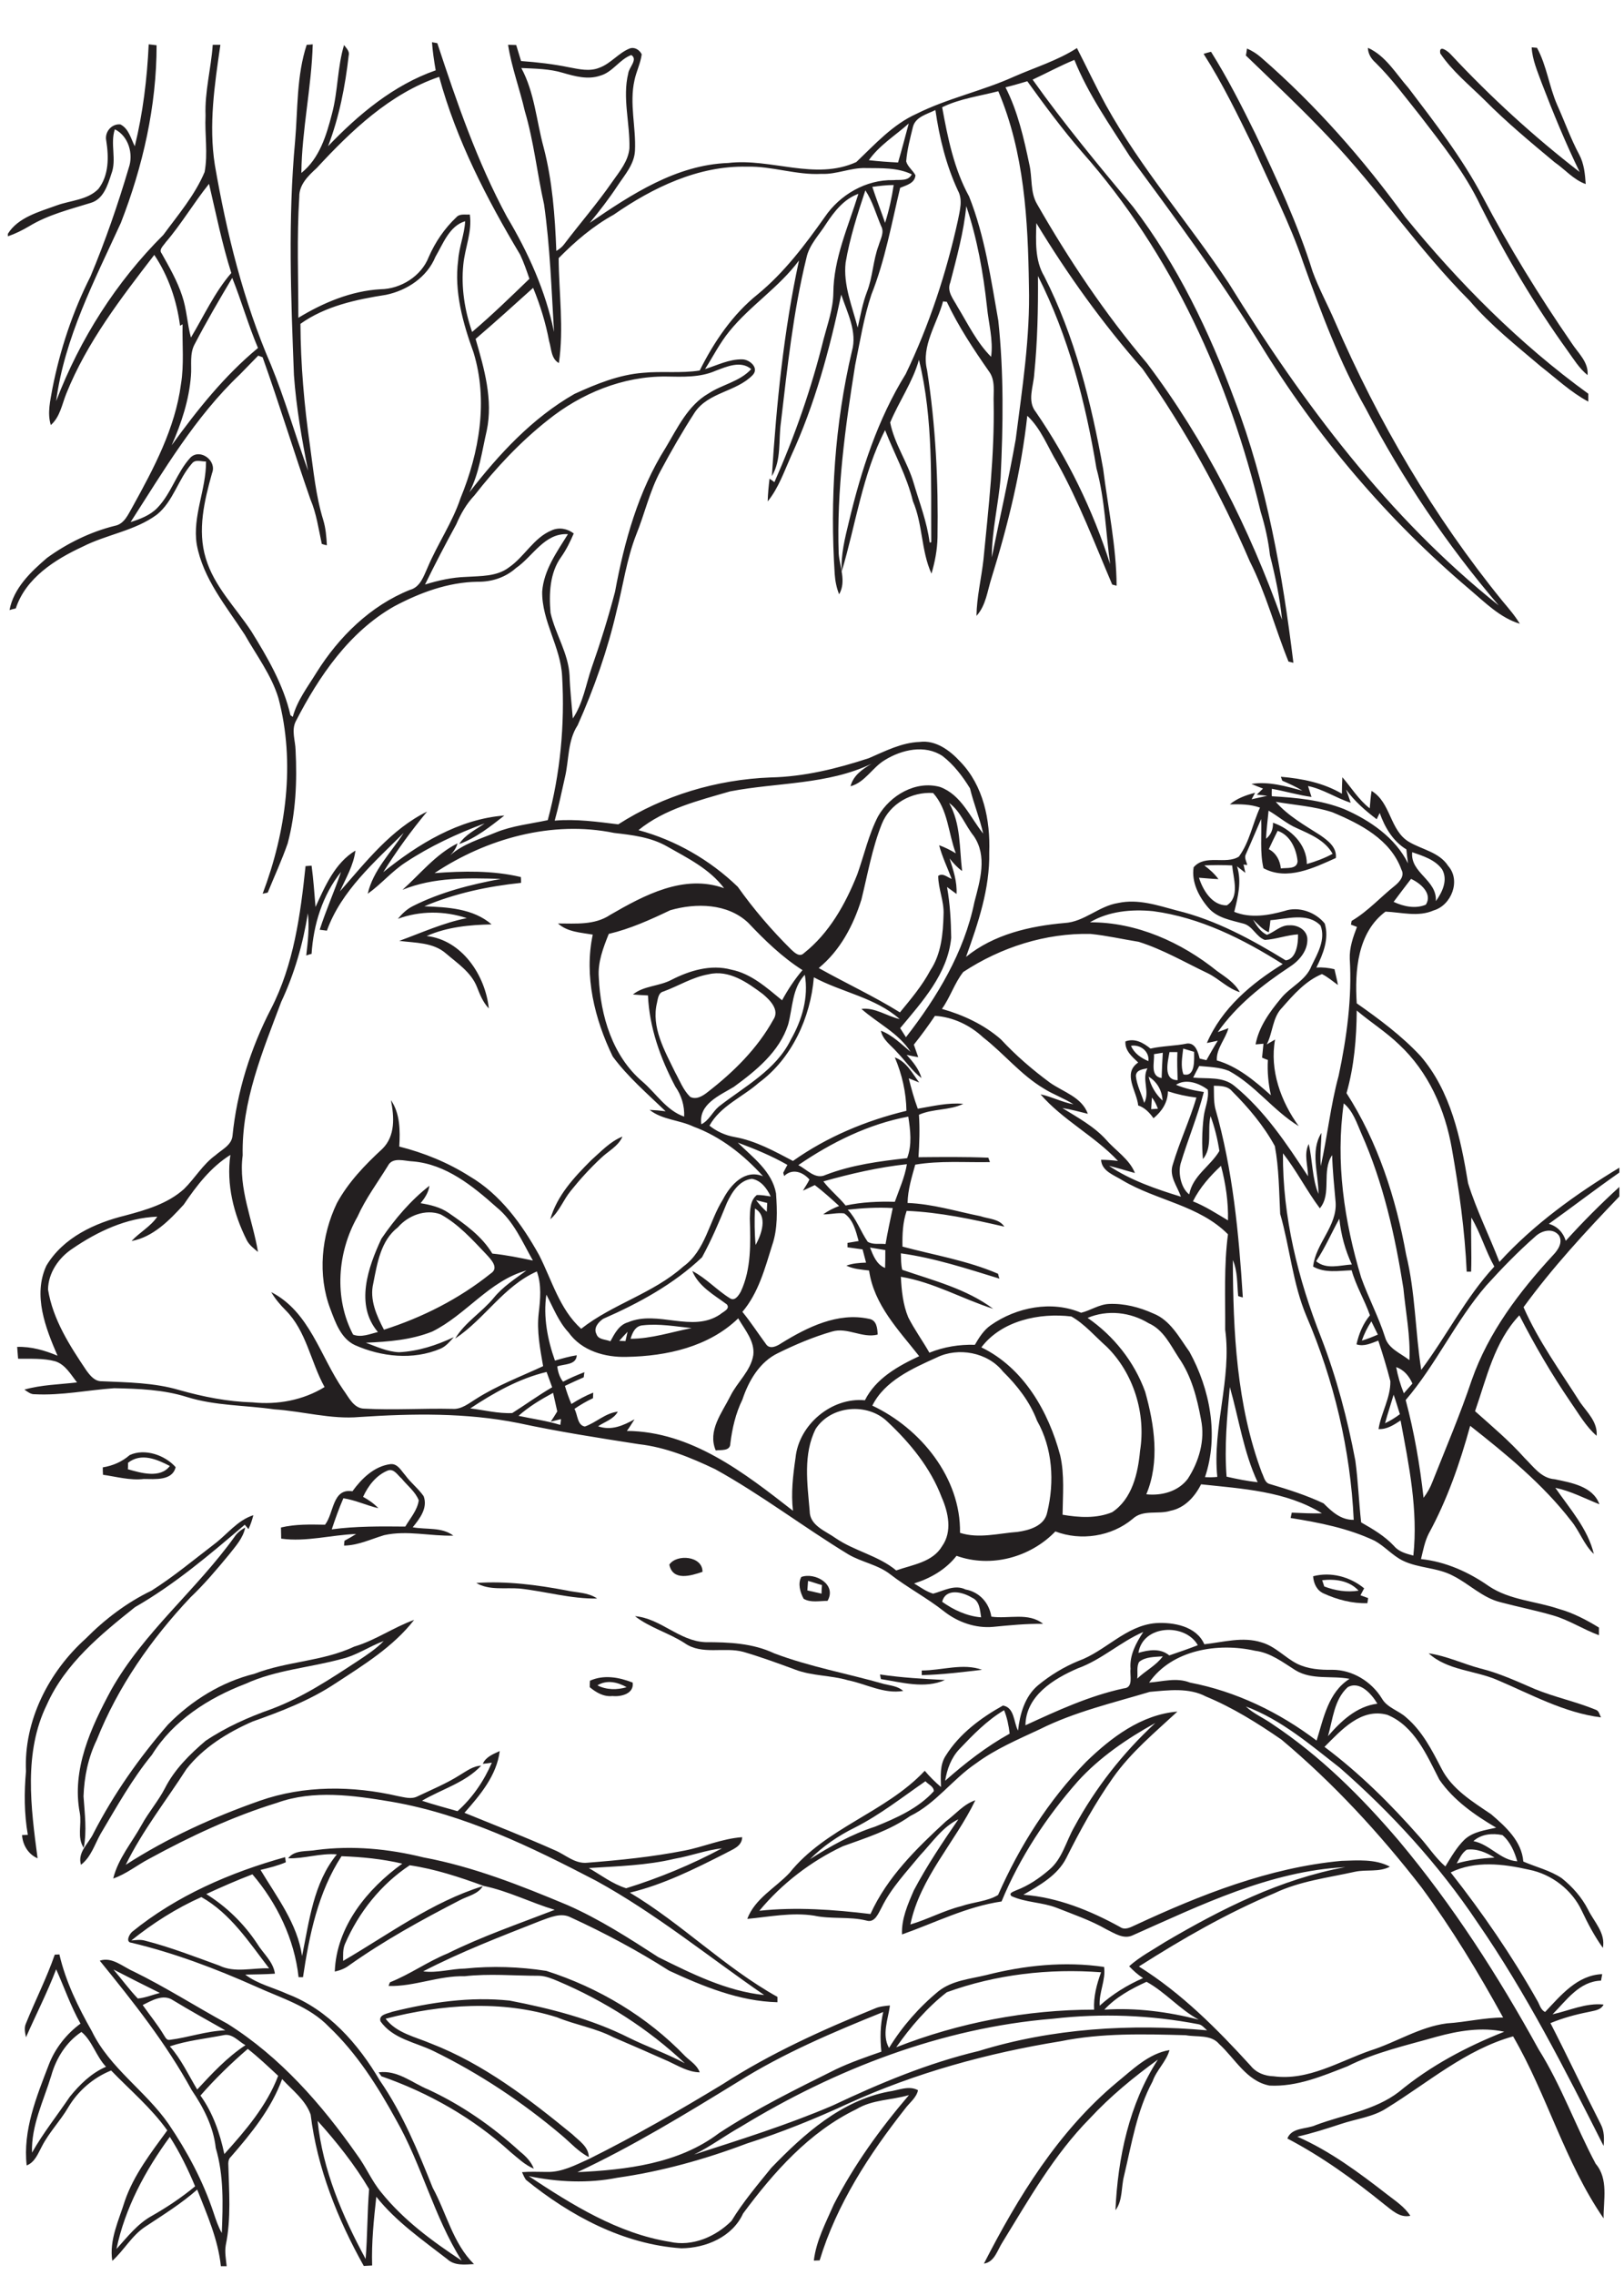 <?xml version="1.0" encoding="utf-8"?>
<!-- Generator: Adobe Illustrator 21.0.2, SVG Export Plug-In . SVG Version: 6.00 Build 0)  -->
<svg version="1.2" baseProfile="tiny" id="Layer_1" xmlns="http://www.w3.org/2000/svg" xmlns:xlink="http://www.w3.org/1999/xlink"
	 x="0px" y="0px" viewBox="0 0 700 980" overflow="scroll" xml:space="preserve">
<path fill="none" d="M593.9,574.9c-0.9-1.9-1.8-3.8-2.8-5.6c-1.7,2.6-3.1,5.3-4.1,8.3C589.3,576.8,591.6,575.9,593.9,574.9z"/>
<path fill="none" d="M340.9,409c1.5,1.3,3.6,3.5,5.5,1.6c10.9-8.6,18-21.2,23-33.9c3-8.4,4.9-17.2,9-25.1c5.2-9,16.2-15.5,26.7-12.6
	c9.2,3.4,12.9,13,18.6,20.1c-1.4-6.6-4.1-12.9-5.7-19.5c-3.2-5.2-7-10.2-11.8-13.9c-7.6-5.1-17.6-2.8-24.9,1.7
	c-5.4,3.1-8.5,9.6-14.8,11.3c1.2-4.6,5.3-7.4,9.1-9.7c-19.1,9.2-40.7,8.1-61,11.9c-13.8,4-28.3,7.4-39.6,16.7
	c16,4.3,30.9,12.9,42.8,24.4C324.8,391.7,332.5,400.7,340.9,409z"/>
<path fill="none" d="M618.9,388.2c2.7-3.9,5.2-9.1,2.7-13.7c-3-4.2-8.2-5.8-12.9-7.4C607.8,376.1,619.5,379,618.9,388.2z"/>
<path fill="none" d="M567.4,543.3c4.3,3.7,10.3,1.7,15.4,1.4c-2.9-6.2-4.7-12.9-5.4-19.7C574,531.1,571.3,537.5,567.4,543.3z"/>
<path fill="none" d="M586.7,488.4c-2-4.6-3.6-9.7-7.6-13c-3.7,25.2,0.1,50.8,7.5,75c3,8.7,7.5,16.9,10.3,25.7
	c1.4,5,6.8,6.9,10.5,9.9c0.5-10.4-1.6-20.7-2.6-31C601.2,532.2,596.2,509.5,586.7,488.4z"/>
<path fill="none" d="M606.1,603.1c3.6,13.8,6.1,27.9,7.7,42.1c1.5-2.1,2.8-4.4,3.8-6.8c5.8-14.6,11.9-29.1,17-44
	c7.2-20.5,20.5-38.1,35.1-53.8c2.1-2.2,4.3-5.5,2.4-8.5c-2.7-3.3-7.6-2-10.2,0.6c-7.4,6.5-14.4,13.7-20.9,21.1
	C627.6,569.1,619.2,587.8,606.1,603.1z"/>
<path fill="none" d="M597,613.1c2.2-1.1,4.3-2.5,6.4-3.9c-0.9-2.8-1.7-5.6-2.7-8.3C599.5,604.9,598.2,609,597,613.1z"/>
<path fill="none" d="M529.4,525.6c0.2-7.9-1.1-15.8-3-23.5c-4.7,4.5-9.2,9.4-12.1,15.3C519.6,519.5,524.5,522.7,529.4,525.6z"/>
<path fill="none" d="M608.8,595.9c-1.4-3.2-3.6-5.9-7-7.1c0.7,3.8,1.8,7.6,3.3,11.3C606.3,598.7,607.6,597.3,608.8,595.9z"/>
<path fill="none" d="M528.7,636.1c4.4,1,8.8,1.9,13.3,2.4c-6-13-8-27.4-12-41C528.9,610.3,527.7,623.2,528.7,636.1z"/>
<path fill="none" d="M614.5,389.6c3.1-4.8-2.4-9.3-6.4-11.1c-2.5,3.3-5,6.6-7.5,9.9C604.9,390.5,610.1,391.5,614.5,389.6z"/>
<path fill="none" d="M594.3,615.6c1.2-7,5.2-13.4,5.1-20.6c-1.5-5.9-3.4-11.7-5.2-17.5c-3,1.1-6.1,2.7-9.4,1.6
	c0.9-4.6,2.8-8.9,5.8-12.5c-2.3-6.6-6.1-12.6-7.9-19.4c-5.6,0.2-11.5,1.3-16.6-1.6c1.1-9.9,10.4-17.3,9.7-27.7
	c-0.6-6.8-1.3-13.5-1.5-20.3c-4.8,6.9,0,16.5-5.3,22.9c-5.8-7.6-10-16.2-15.9-23.7c-0.2,27.3,6.5,54.2,16.5,79.5
	c6.6,17.1,11.2,34.9,14.7,52.9c1.2,8.8,1.5,17.8,2.5,26.6c5.1,2.8,10.2,5.8,14.2,10.2c2.1,2.4,5.3,3.3,8.3,4.1
	c2.1-19.6-2-39-5.4-58.2C600.9,613.8,597.9,615.8,594.3,615.6z"/>
<path fill="none" d="M551.8,522.8c-0.5-9.8-0.5-19.6-2.3-29.2c-4.7-8.8-11.3-16.6-18.4-23.6c-2-2.4-5.1-2.2-7.9-2.4
	c0.1,3.2-0.1,6.5,0.6,9.7c7.6,26.5,10.2,54.1,11.9,81.5c-0.5-0.2-1.5-0.5-2-0.6c-0.5-5.2-0.2-10.6-2.3-15.5
	c0.1,30.8,1.6,62.4,12.5,91.6c0.9,1.7,1.3,4.4,3.5,4.9c7.9,2.3,15.7,4.8,23.1,8.3c3.7,3.6,7.5,7.3,13.1,7.1
	c-1.4-30.1-8.5-60.1-20.4-87.8C557.3,552.8,556,537.4,551.8,522.8z"/>
<path fill="none" d="M487.5,450.5c1.4,3.3,4.4,5.2,7.5,6.6C495.5,452.9,491.6,449.8,487.5,450.5z"/>
<path fill="none" d="M489.6,463.5c0.4,4,2.4,7.7,3.6,11.6c2.6-4.8-1.2-10.1,1.4-14.9C492.5,460.6,489.7,460.8,489.6,463.5z"/>
<path fill="none" d="M499.1,477.6c-0.6-1.7-1.4-3.4-2.6-4.8c-0.2,1.7-0.3,3.3-0.3,5C496.9,477.7,498.3,477.6,499.1,477.6z"/>
<path fill="none" d="M510.1,451.7c-0.4,3.7-1.2,7.5,0.1,11.1c5.2,1.3,4.5-6.4,4.6-9.7C513.2,452.7,511.6,452.2,510.1,451.7z"/>
<path fill="none" d="M606.9,371.9c-0.3-2-0.5-4-0.7-6c-5.8-3.5-9.3-9.5-11.5-15.7c-0.3,0.7-1,2-1.3,2.7c-4.9-3.7-9.6-7.8-13.2-12.8
	c0.7,1.9,1.4,3.8,2,5.7c-6.3-2-11.8-5.9-18.4-7.2c0.5,1.6,1,3.1,1.5,4.7c-5.8-0.8-11.4-2.5-17.1-3.5c0,0.8-0.1,2.5-0.1,3.3
	c10.5,0.6,21.3,1.5,31.1,5.5C590.3,353.4,601.3,360.8,606.9,371.9z"/>
<path fill="none" d="M497.4,454.1c0.3,3.6-1.8,9.5,3.3,10.3c0.2-3.6,0.3-7.3,0.5-10.9C499.9,453.7,498.6,453.9,497.4,454.1z"/>
<path fill="none" d="M409.2,346c5,9,4.3,19.4,5.6,29.3c-2.1-1.5-3.8-3.4-5.4-5.4c1.7,4.9,3.3,10,3,15.3c-1.4-1-2.8-2-4.1-3
	c1.3,7.2,1.7,14.6,1.8,21.9c-1.5,15.5-12.5,27.5-22,38.9c0.8,1.3,1.7,2.6,2.5,3.9c13.4-17.2,25.1-36.6,29.5-58.2
	c2.4-9.2,5.7-19.8-0.3-28.4C416.1,355.6,414.1,349.5,409.2,346z"/>
<path fill="none" d="M495.1,463.8c1,4,3.1,7.5,6,10.3C500.8,469.8,498.8,465.9,495.1,463.8z"/>
<path fill="none" d="M531.2,372.9c-4-0.2-8-0.2-12,0c2.3,1.7,4.4,3.6,6.1,5.9c-2.8-0.1-5.6-0.4-8.4-0.6c1.7,5.4,5.7,12,12,11.9
	C534.5,386.4,531.6,378.4,531.2,372.9z"/>
<path fill="none" d="M406.2,434.4c9.2,2.6,18.1,6.8,25.4,13.1c6.4,7,13.6,13.2,21.2,18.7c5.7,4,13.7,6.2,16.3,13.4
	c-3.7-0.9-7.3-1.9-11-2.5c6.6,4.2,13.7,7.9,19,13.8c4.2,4.7,9.9,8.2,12.3,14.2c-3.7-1-7.4-2.2-11.2-3.1c9.4,6.3,20.3,10,31,13.3
	c-1.4-4.5-5.2-8.9-3.5-13.8c2.9-9.8,7.3-19.1,10.2-28.9c-4.2-0.5-8.3-1.4-12.3-2.7c0,4.7-2.6,8.7-6.2,11.6c-1.6-2.4-3.7-4.6-6.6-5.5
	c-0.6-6.1-6.9-13.8,0-18.5c-2.7-2.4-5.8-5.1-5.5-9.1c4.1-1.5,7.7,0.7,10.8,3.1c5.2-1.1,10.6-1.1,15.9-2.2c3.6-0.2,4.6,3.8,5.3,6.5
	c0.7,0.2,2.2,0.5,2.9,0.7c1.5-2.9,3.1-5.7,4.9-8.4c-1.6,0.3-3.2,0.7-4.7,1c6.3-14.9,19.1-25.8,32.7-34c-17.1-10.8-35.7-20-55.9-22.8
	c-9.2-0.9-19,0-27.2,4.8c20.1-0.1,39.4,8.5,54.8,21c3.6,2.6,7.6,5,9.8,9.1c-5.2-1.6-8.9-5.8-13.7-8.1c-9.9-4.7-19.4-10.4-29.9-13.6
	c-6.9-1.1-13.8-2.7-20.8-3.4c-19.3-0.3-38.5,5.8-54.6,16.2C411.5,423.2,409.7,429.3,406.2,434.4z"/>
<path fill="none" d="M548.6,354.4c7.6,2.6,14.6,9.3,14.6,17.8c3.8-1.1,7.6-2.5,11.1-4.4c-3.2-5.8-9.6-8.4-15.3-11
	c-4.5-1.9-8.1-5.2-12.3-7.6c-0.4,4-0.9,8.1-1.2,12.1C547.8,359.6,548.7,357.1,548.6,354.4z"/>
<path fill="none" d="M550.7,357.9c-1.3,2.6-2.6,5.2-3.8,7.9c3.2,1.7,4.8,4.8,5.2,8.3c2.5-0.4,7,0.5,7.2-3.1
	C558.8,365.7,556.1,359.7,550.7,357.9z"/>
<path fill="none" d="M554,392.3c6.1-2.1,13.3,0.5,17.3,5.4c2,6.5-0.7,13.2-3.6,19c2.6-0.1,5.3,0.1,7.8,0.7c0.5,2.2,1,4.5,1.5,6.8
	c-2.3-1.5-4.4-3.4-6.9-4.7c-7,2.9-12.2,8.8-17.1,14.4c-4.3,4.3-4,10.7-6.7,15.9c1.2-0.7,2.4-1.4,3.6-2.1
	c-2.4,13.2,2.5,26.7,10.2,37.3c-11-6.7-18.8-17.6-30.1-23.8c-4.1-1.7-8.5-1.8-12.8-2.1c-0.9,1.6-1.7,3.3-2.6,5
	c6,0.6,12.8-0.5,17.8,3.6c13,10.7,22.5,24.9,31.7,38.9c0-4.6-1.8-9.5,0.3-13.9c1.7,7.1,1.4,14.6,4.2,21.5c0-8.7-3.7-18.4,1.3-26.3
	c-0.1,4.8-0.7,9.5-0.3,14.3c2.9-12.9,4.1-26.1,7.7-38.9c3.5-16.5,5.7-33.4,4.8-50.3c-0.2-4.8,1.3-9.4,3.1-13.8c-0.7-0.3-2-0.7-2.6-1
	c0.1-0.4,0.2-1.2,0.3-1.6c7.1-4.1,12.5-10.2,18.8-15.3c1.9-1.6,4.1-4.1,2.7-6.7c-4.7-13.1-17.8-19.8-29.8-24.8
	c-7.9-2.6-16.2-3.1-24.4-4.5c5.3,6.1,12.5,10.1,19.2,14.4c3.3,2.3,7.2,5.3,6.7,9.8c-9.6,4.3-21,9.9-31.2,4.4
	c-1.6-6.9-0.8-14.1-1-21.2c-2.2,5.1-4.4,10.2-6.6,15.2c-0.8,1.5,0.2,3.1,0.6,4.6c-0.4-0.1-1.2-0.2-1.6-0.2c0.3,1.2,0.5,2.4,0.8,3.6
	c-1.2-0.9-2.4-1.9-3.6-2.8c2.1,6.5,0.4,13.2-1.2,19.6C539.1,395.7,546.9,394.3,554,392.3z"/>
<path fill="none" d="M525.1,444.6c1.5-0.6,3-1.2,4.6-1.7c-1.3,4.8-5.4,8.8-5,13.9c9,2.6,16.4,8.9,23.3,15c-1.2-5-1.7-10.1-1.3-15.2
	c-0.6-0.3-1.9-0.8-2.5-1c0.2-2,0.3-4,0.6-6c-1.1,0.1-2.3,0.2-3.4,0.3c1.4-7.6,6.2-13.9,10.9-19.8c4-5,10.8-7.7,13.2-14
	c2.6-5.3,6.2-11.4,3.9-17.4c-5.6-5.8-14.5-2.8-21.6-2.3c-0.2,1.7-0.4,3.4-0.7,5.2c-2.8-1.2-4.7-3.5-6.8-5.5c1.5,2.6,3.2,5.3,6,6.6
	c3.3-1.2,6-4.3,9.8-4.1c3.4-0.2,7.2,1.9,7.6,5.5c0.4,5.4-3.6,9.9-7.9,12.6C544.1,424.3,533,433.1,525.1,444.6z"/>
<path fill="none" d="M606.3,540.5c3.9,16.3,3.9,33.1,6.5,49.6c11-14.5,19.2-31,31.5-44.5c-3.8-6.8-6-14.4-9.9-21.1
	c-0.3,7.8,0.2,15.5-0.1,23.3c-0.5,0-1.4,0-1.9,0c-0.8-17.8-3.3-35.5-6.4-53c-3-16.8-10.2-33.2-22.8-44.9
	c-5.7-5.3-12.3-9.5-18.2-14.6c-0.2,12-1.2,24-4.3,35.6C594.1,491.9,601.9,516.1,606.3,540.5z"/>
<path fill="none" d="M235.6,591c-11.8,2.8-22.9,9-32.9,15.7c6,0.7,12,2.2,18.1,2c5.8-3.6,11.3-7.7,17.2-11.1
	C237.2,595.4,236.4,593.2,235.6,591z"/>
<path fill="none" d="M309.7,476.7c11-8.8,24.7-15.7,31.1-28.9c4.8-8.4,7.7-18.2,6-27.9c-5.5,5.8-5.2,14.2-7.2,21.5
	c-3.8,11.7-13.7,19.9-23.4,26.8c-6,3.7-15.3,7.4-14,16.1C305.6,482.7,307,479.1,309.7,476.7z"/>
<path fill="none" d="M330.6,518.2c-1.6-0.4-3.2-0.8-4.8-1.2c1.4,1.8,3,3.5,4.6,5C330.5,520.8,330.6,519.5,330.6,518.2z"/>
<path fill="none" d="M271.8,576.7c9,0,17.6-2.9,26.3-4.6c-6.9-0.8-14-2-21-1.2C273.9,571.2,272.6,574.1,271.8,576.7z"/>
<path fill="none" d="M325.7,536.3c2.5-4.5,5.4-12.5-0.3-15.7C325.1,525.8,325.2,531.1,325.7,536.3z"/>
<path fill="none" d="M269.5,577.7c0.3-1.4,0.6-2.7,0.9-4c-1.2,1.3-2.4,2.6-3.6,3.9C267.5,577.6,268.9,577.6,269.5,577.7z"/>
<path fill="none" d="M333.3,439.3c2.9-4.2-1.4-8.5-4.5-11.1c-6.6-4.9-14.6-10.6-23.4-8.5c-6.9,1.2-12.9,4.9-19.4,7.4
	c-2.2,0.5-2.4,3-2.8,4.8c-2.5,10.7,3.3,20.8,7.8,30c2,3.6,3.4,7.7,6.5,10.6c2.7,1.4,5.6-0.6,7.7-2.3
	C316.3,461.7,326.5,451.6,333.3,439.3z"/>
<path fill="none" d="M263,577.8c1.8-3.3,3.7-7,7.6-8.2c12.8-5.3,27.7,4.7,39.7-3.4c1.2-1.1,4.5-2.3,2.9-4.3
	c-5.5-4.1-12.2-7.7-14.9-14.4c6,3.1,10.6,8.2,16.3,11.8c2.1,1.3,3.8-1.3,4.6-2.9c4.6-9.8,4.2-20.9,3.9-31.5c0.1-3.5,0-7.8,3-10.1
	c2-0.1,4,0.3,6,0.6c-1.6-3.4-4.1-6.9-8.1-7.6c-5.5,0.6-8.6,5.9-10.8,10.4c-3.2,8-6.6,15.9-10.7,23.4c-12.2,11.6-27.2,19.8-42.6,26.5
	c-2.1,1.4-4.3,4-3,6.6C257.8,577.2,261,576.9,263,577.8z"/>
<path fill="none" d="M279.1,428.8c-2.2-0.1-4.3-0.2-6.5-0.4c4.8-3.9,11.4-3.5,16.6-6.3c7.9-4,17-6.8,25.8-4.4
	c8.6,1.7,15.4,7.8,21.9,13.2c2.5-4.6,5.4-9,8.8-13c-8.7-5.6-16.2-12.9-23.4-20.4c-9-8.4-22.5-8.6-33.6-5.4
	c-8.6,4.1-17.2,8-26.5,10.2c-2.4,5.9-4.8,12.1-4.3,18.7c0.7,16.5,6,34,18.9,45c5.9,5,10.3,12.3,17.9,15c0.3-4.7-1.1-9.2-4-12.9
	C284.5,456,279.7,442.7,279.1,428.8z"/>
<path fill="none" d="M190,523c-6.5-2.4-14,0.5-18.4,5.6c-7.4,5.7-8.9,15.5-10.6,24.1c-1.7,7,1.5,13.9,4.6,20
	c16.5-5.3,32.4-13.3,46-24.2c3.8-2.3,0.1-6.1-1.8-8.3C203.7,534,197.8,527.3,190,523z"/>
<path fill="none" d="M674.8,534.7c7.3-8.1,15-15.9,23.1-23.2v-6.2c-10.2,7.2-20.2,14.8-30.4,22.1C671.1,528.4,673.7,531,674.8,534.7
	z"/>
<path fill="none" d="M214,520c-10.2-9.2-21.8-18.5-36-19.7c-3.5,0-8.8-2.1-10.8,1.9c-4.4,7.3-9.5,14.1-13.1,21.9
	c-8.8,15.2-10.2,35.1-1.9,50.8c3.5,1.3,7.2-0.3,10.7-1.1c-9.9-11.7-4.2-28,1.5-40.2c5.8-8.4,12.6-16.5,20.7-22.8
	c-0.4,2.9-2,5.3-3.8,7.5c4.2,0.7,8.5,1.8,12.1,4.2c7,4.9,14.3,10,18.8,17.5c5.9,0.6,11.7,1.7,17.5,2.9
	C225.2,534.9,221.5,525.9,214,520z"/>
<path fill="none" d="M418.9,688.2c-3.9-2.4-11.2-4.2-12.8,1.8c5,3.5,10.7,6.2,16.8,6.7C422.5,693.5,422.3,689.5,418.9,688.2z"/>
<path fill="none" d="M461.8,567c-13.8-1.6-30.1,1.8-38.8,13.3c18.2,8.8,29,27.7,34,46.6c1.9,8.4,1.1,17,1,25.5
	c7,1.1,14.7,1.7,21.4-1.1c8.6-5.7,11.1-16.7,12-26.4c2.5-16.1-2.8-33.5-14.5-45C472,575.7,467.6,570.4,461.8,567z"/>
<path fill="none" d="M240.3,608c-0.6-2.7-1.2-5.4-1.8-8c-5.2,2.9-10.4,5.9-14.9,9.9c6,1.4,12.1,2.2,18,3.9c0.1-0.6,0.3-1.8,0.4-2.5
	c-1.5,0.4-2.9,0.7-4.4,1.1C238.5,610.9,239.4,609.4,240.3,608z"/>
<path fill="none" d="M432.2,590.8c-6.6-8.3-19.3-10.6-28.6-6c-10.4,4.7-22.4,10-27.7,20.7c20.8,9.9,38.1,31.1,37.8,54.8
	c8.1,2.6,16.6,0.2,24.8-0.4c5.1-0.7,11.8-2.6,12.8-8.5c3.3-13.1,2.4-27.6-4.4-39.5C443.9,603.7,438.4,596.8,432.2,590.8z"/>
<path fill="none" d="M508.9,501.2c-1.1,4.4,0.3,10.8,3.7,13.3c1.5-8,9-12.1,13-18.7c-0.8-5.1-2-10.2-3.8-15c-1.5,6,1,13.4-3.3,18.5
	c-0.5-6-0.4-12,0.3-17.9c0.5-4,2.5-7.9,1.8-12c-3.7-2.9-9.5-5-13.7-2.1c3.8,1.6,7.9,2.5,12,3.1C516.2,480.9,512,490.9,508.9,501.2z"
	/>
<path fill="none" d="M528.3,573c0.1-13.7-0.6-27.5,1.2-41.1c-12.4-12.5-30.7-14.5-45.4-23.2c-3.6-2.3-9-3.9-9.3-8.9
	c2.4,0,4.9,0.1,7.3,0.5c-10.1-10.8-23.8-17.6-33.4-28.7c4.9,1,9.3,3.4,14.2,4.3c-4.1-2.7-8.7-4.2-12.8-6.8c-9.8-5.9-17-15-26.1-22
	c-5.7-5.3-13-8.8-20.8-9.3c-2.9,4.2-5.9,8.4-9.1,12.4c0.7,1.8,1.3,3.6,1.9,5.4c-1.7-0.3-3.3-0.6-5-1c2.7,2.9,5.2,6.1,6.4,10
	c-4.1-3.2-7-7.6-10.6-11.2c-2.5-2.9-6.1-5.2-6.9-9.2c5,1.9,8.8,5.8,12.8,9.1c-5.2-8.1-14.2-12.3-21.2-18.5c6-0.7,11,3.1,16.5,4.4
	c-10.4-9.3-24.9-11.5-37-18c-1.4,17.3-9.5,35-23.7,45.4c-7,6.2-16.6,10-21.3,18.5c3.2,2.5,7,4.3,10.9,4.9c9,1.6,17.1,6,25.1,10.3
	c14.7-10.3,31.4-17.4,48.9-21.6c0-7.9-1.9-15.7-5-23c5,1.8,7.5,6.8,10.5,10.8c-1.5-0.6-3-1.2-4.5-1.8c1.1,4.4,2.3,8.8,3.9,13.1
	c6.5-1.1,13-2.7,19.6-2.1c-5.9,2.9-13,1.9-19.1,4.7c0.4,6.1,0.2,12.2-0.2,18.3c10,0,20.1-0.1,30.1,0.2c0.2,0.5,0.5,1.4,0.7,1.9
	c-10.7,0.2-21.5-0.7-32.2,1.1c-1.6,5.4-3.3,10.8-3.3,16.5c10.7,0.4,21,3.5,31.4,5.7c3.5,1.2,8.1,1.1,10.3,4.5
	c-13.9-3.2-27.8-6.2-42.1-6.8c-1.7,5-1.9,10.2-1.8,15.4c13.8,3.7,28,6,41.1,11.8c0.2,0.5,0.5,1.5,0.6,2.1
	c-14-4.3-27.9-8.9-42.5-10.9c0.1,2.3-0.1,4.8,0.6,7.1c13.4,4.5,27.7,8.1,39.2,16.8c-13.3-4.3-25.8-11.4-39.8-13.8
	c0.2,5.9,0.9,12,3.2,17.5c2.7,5.2,6.2,10,9.1,15.2c6.3-2.5,12.9-3.5,19.6-3.4c1.8-3.1,3.8-6.3,6.8-8.4c11.1-7.8,26.3-10.8,39-5.4
	c4.1-1,7.7-3.6,12-3.8c6.6-0.2,13.2,1.4,19.1,4.1c7.4,2.9,11.3,10.3,15.6,16.5c9,16.2,12.8,36.1,6.7,54c1.8,0,3.6,0.1,5.4,0.1
	C522.7,615.1,531.2,594.3,528.3,573z"/>
<path fill="none" d="M504.1,453.2c-0.7,4-2.9,12.1,3.5,12.1c-0.2-4-0.3-8-0.1-12C506.4,453.3,505.2,453.2,504.1,453.2z"/>
<path fill="none" d="M410.2,378.5c-1.8-4.8-4.1-9.5-5.4-14.5c2.5,0.9,4.9,2.1,7.2,3.5c-3.3-8.6-3.3-18.7-9.8-26
	c-9.3-0.5-18.5,4.6-22.1,13.3c-4.2,10.5-6.1,21.7-8.8,32.6c-3.5,11.1-9.2,22-18.4,29.5c11.6,6.5,23.7,12.1,35,19.1
	c4.7-5.8,9.6-11.5,13.1-18.1c4.8-7,5.5-15.7,5.7-24c0.3-5.7-2.3-11.1-2.3-16.8C406.3,375.8,408.3,377.8,410.2,378.5z"/>
<path fill="none" d="M508.2,584.9c-3.6-5.5-6.6-12.1-13-14.9c-7.9-4.8-17.7-5.9-26.3-2.3c11.3,7.8,20,19,24.8,31.8
	c4,14.2,6.4,30.1,0.5,44.2c6.6,0.7,13.8-1.2,17.9-6.7c4.8-7.5,7.5-16.6,5.7-25.5C516.1,602.2,513.7,592.7,508.2,584.9z"/>
<path fill="none" d="M384.8,520.4c-6.5-0.4-13,0-19.4,0.7c3.8,4,5.5,9.3,8.6,13.8c2.2,1.4,5.2,0.7,7.7,1
	C382.6,530.7,383.7,525.6,384.8,520.4z"/>
<path fill="none" d="M382.5,612.5c-8.6-8.3-24.3-7-30.9,3.1c-5.6,11-3.6,23.7-2.6,35.4c0,6.3,6.9,8.6,11.2,11.7
	c8.2,5.6,18.4,7.5,26.1,13.9c7-2.5,15.7-3.5,19.8-10.5c4.5-6.2,2.7-14.5-0.2-21C401.1,632.4,392.3,621.7,382.5,612.5z"/>
<path fill="none" d="M372.8,603.2c4.8-9.4,14.3-14.7,23.4-19c-8.8-11.3-19.5-22.1-21.6-36.9c-3.3-0.4-6.8-0.6-9.8-2.1
	c2.7-1,5.6-1.2,8.5-1.3c-0.5-1.9-1-3.8-1.5-5.7c-2.2-0.3-4.3-0.6-6.5-0.9c0-0.5,0-1.4,0-1.9c1.6-0.3,3.2-0.5,4.8-0.8
	c-1.2-4.3-2.3-9.2-6.2-11.9c-3-0.4-6,0.5-9.1,0.4c2.1-1.6,4.5-2.7,6.9-3.6c-3.4-3.1-6.9-6.2-10.5-9c-1.7,0.8-3.4,1.6-5.1,2.4
	c0.9-1.6,2-3.1,2.8-4.8c-2.9-3.2-7.4-4.9-10.9-1.5c-0.1-0.3-0.3-1-0.4-1.4c0.6-1.1,1.2-2.3,1.8-3.4c-6.8-3.9-14-6.9-21.4-9.6
	c6.5,6.3,14.8,12.3,16.5,21.9c0.5,7.5,0.8,15.2-1.7,22.4c-3.1,10-5.9,20.5-12.8,28.6c3.6,4.4,6.7,9.3,10.1,13.8
	c1.6,2.7,4.8,1,6.7-0.3c11.1-6.8,24.2-13.3,37.7-10.5c3.4,0.4,3.7,4,3.8,6.8c-6.7,1.7-13-3.3-19.7-1.3c-8,2.3-15.8,5.6-23.3,9.3
	c-7.9,3.9-12.6,12-15.3,20c-2.9,5.9-4.5,12.4-5.2,18.9c-0.1,3.3-4.1,2.7-6.3,3c-3.5-8.5,2.7-16.2,6.3-23.4c3-6,8.8-10.7,9.9-17.7
	c0.7-6-3.8-10.9-6.5-15.8c-12.7,12.3-30.9,16.3-48,16.6c-9.3,0.3-19.4-2.7-25.1-10.5c-4.4-4.7-6.6-10.8-9.6-16.3
	c-1.5,9.5,0.5,19.4,3.7,28.4c3.1-0.9,6.2-1.8,9.4-2.3c-0.2,4.3-5.4,3.7-8.4,4.8c0.3,2.4,1,4.7,2.5,6.6c3-1.6,6-2.9,9.2-4.1
	c-0.1,0.6-0.2,1.7-0.3,2.2c-2.7,1.2-5.4,2.4-8.1,3.7c0.8,2.6,1.8,5.2,2.8,7.8c3-1.9,6.1-3.7,9.4-4.9c0,0.6-0.1,1.8-0.1,2.4
	c-2.8,1.3-5.5,2.8-8,4.6c1.4,2.4,1.2,7.1,4.5,7.6c5-1.7,8.9-5.8,14.2-6.4c-1.7,3.3-5.6,4.3-8.5,6.3c5.7,2.1,10.8-0.3,15.7-3
	c-1,1.7-2.1,3.4-3.3,5c27.8,0.2,50.7,18.1,71.6,34.4c-0.9-7.6,0.1-15.2,1.1-22.7C344.2,613.8,358.4,601.8,372.8,603.2z"/>
<path fill="none" d="M381.5,546.2c0.1-2.6,0.1-5.1,0.1-7.7c-2.2-0.4-4.4-0.7-6.5-1.1C376.4,540.8,377.8,544.7,381.5,546.2z"/>
<path fill="none" d="M391.5,481.1c-17.2,3.2-33.1,11.1-47.4,20.9c3.7,1.8,7.4,6.3,11.8,4.2c11.2-4.4,23.2-5.9,35.1-7.1
	C393.2,493.2,392.4,487,391.5,481.1z"/>
<path fill="none" d="M390.9,501.5c-12.2,1.3-24.2,4.1-36,7.4c2.9,3.8,6.7,6.7,9.6,10.4c7-1.5,14.1-1.8,21.2-1.7
	C387.6,512.3,390,507.1,390.9,501.5z"/>
<path fill="none" d="M209.7,185.4c-2.1,8.9-3.2,18.3-7.5,26.6c12.7-16.4,27.1-32.1,45.3-42.4c9.4-4.4,19.2-8.3,29.6-9.1
	c8.1-0.8,16.3,0.4,24.4-1c6.2-12.4,14.2-24.2,25.1-32.9c11.4-9.4,20.3-21.3,28.8-33.2c6.5-9.6,17.8-16.2,29.6-15.9
	c2.7-0.3,6.4,0.6,7.9-2.5c-6.2-3-13.2-2.6-19.9-2.7c-6.5-0.2-12.5,2.8-19,2.5c-10.8,0.6-21.2-3.4-32.1-3.1
	c-21.1-0.4-40.6,9-57.5,20.7c-8.9,5-16.5,11.6-23.7,18.7c0.1,15,2.3,30.2,0.1,45.2c-3.4-1.9-3.2-6.1-4.2-9.4
	c-1.5-7.9-3.9-15.7-7-23.1c-8.2,7.4-16.4,14.8-24.8,22C208.6,158.6,212.5,172.1,209.7,185.4z"/>
<path fill="none" d="M48.9,848.4c3.6,4.1,6.7,8.6,10.5,12.5c3.3-0.3,6.3-1.6,9.5-2.4C62.2,855.1,55.5,851.8,48.9,848.4z"/>
<path fill="none" d="M50.2,968.8c4.6-5.2,9.1-10.9,15.3-14.3c6.5-3.7,12.8-7.9,18.6-12.8c-3.1-7.3-6.6-14.5-10.9-21.3
	C62.5,935,53.9,951.1,50.2,968.8z"/>
<path fill="none" d="M116,848c-8.6-11.2-16.6-23.6-29.2-30.7c-10.8,4.8-21,11.2-30.2,18.7c2-0.3,4-0.5,6,0.1
	c10.9,2.8,21.3,6.9,31.9,10.7C101.3,850,108.8,847.6,116,848z"/>
<path fill="none" d="M35.1,875.2c-6.5,4.3-10.9,11.3-13,18.8c-3.3,10.9-8.7,21.5-8.3,33.2c4.8-8.5,10.9-16,16.3-24.1
	c4.3-5.2,9.3-10.2,15.6-13C41.4,885.8,39.7,879,35.1,875.2z"/>
<path fill="none" d="M105.8,881c-3-1.6-5.7-5.2-9.5-4.3c-7.7,1.5-15.6,2.3-23.1,4.8c4.9,5.6,8,12.3,11.8,18.5
	C91.4,893.1,97.9,886.2,105.8,881z"/>
<path fill="none" d="M383.8,182c1.8,9.2,7.5,17,10.1,26c2.5,8.5,5.8,16.8,6.9,25.7c0.2,0,0.5-0.1,0.7-0.1
	c-0.3-26.2,0.9-52.9-5.2-78.6C393.5,164.6,387.6,172.9,383.8,182z"/>
<path fill="none" d="M157.6,973.1c0.8-10,0.7-20,1.6-30c-6.3-10.5-14-20.3-22.2-29.4C139.1,934.7,147.6,954.5,157.6,973.1z"/>
<path fill="none" d="M290.7,800.7c-12.1,2.9-24.6,3.3-37,4c5.2,3,10.4,6.9,16,8.7c14.2-4.5,28.2-10.2,41.3-17.2
	C304.1,797,297.6,799.5,290.7,800.7z"/>
<path fill="none" d="M174.7,657.6c2.1-3.6,5.2-7,5.8-11.3c-1.5-3.7-4.9-6.3-7.4-9.4c-1.6-1.5-3.2-4.4-5.8-3.5
	c-5.1,2-8.6,6.6-10.8,11.4c2.4,1.4,4.8,2.9,6.6,4.9c-5.1-1.3-9.9-3.6-15.1-4.3c-2,4.3-3.6,8.8-5,13.4
	C153.5,657.4,164.1,657.5,174.7,657.6z"/>
<path fill="none" d="M360.3,891.4c6.3-3,13-5.4,19.6-7.6c-0.6-5.7-0.5-11.5,0.8-17.1c-21.5,8.7-43.1,17.8-62.8,30.2
	c-22.5,13.7-45,27.6-69,38.8c21-1,43.7-3.6,61-16.8C325.9,908.4,343.1,900,360.3,891.4z"/>
<path fill="none" d="M73.2,631.5c-5.5-2.9-12.3-5.8-18-1.4c0,0.7-0.1,2.1-0.1,2.8C60.8,634.5,69.1,637,73.2,631.5z"/>
<path fill="none" d="M86.4,902.8c5.4,7.4,8.4,16.2,10.3,25.2c9.1-10.2,18.3-20.8,23.2-33.7c-4.3-4-8.5-8-13.1-11.6
	C99.5,888.9,92.6,895.5,86.4,902.8z"/>
<path fill="none" d="M501.2,713.5c-3.4,0.3-7.4,0.1-10.2,2.4c-1.2,2.2-0.5,4.9-0.7,7.2C493.7,719.7,498.3,717.5,501.2,713.5z"/>
<path fill="none" d="M572.3,747.8c5.6-6.5,12.5-12.8,21.3-14c-2.4-4.2-7.6-10-12.9-7.1C574.9,732.1,574.4,740.7,572.3,747.8z"/>
<path fill="none" d="M474.7,849.6c-22.5-1.7-45.4,0.9-66.5,8.6c-8.5,6.6-15.6,14.9-21.8,23.7c27.1-10.7,56.2-16.3,85.3-16.2
	C471.3,860.2,472.8,854.8,474.7,849.6z"/>
<path fill="none" d="M504,713.1c4.1-1.4,8.3-2.8,12.3-4.4c-5.5-9.6-23.7-8.9-25.6,3.3C495.2,710.7,500.1,709.9,504,713.1z"/>
<path fill="none" d="M487.4,719c-0.6-5.9,2.3-11.2,5.5-15.9c-10,4.3-18.1,12-28.3,15.7c-10.5,4.4-22.3,11.7-22.4,24.6
	c13.7-6.3,27.5-12.7,42.4-15.9C488.8,727,487,721.8,487.4,719z"/>
<path fill="none" d="M432.8,736.7c-7.3,4.4-13.4,10.6-19.3,16.8c-3.5,3.7-5.4,8.6-6.2,13.6c8.6-7.6,17.7-14.7,27.8-20.3
	C434.8,743.4,434.1,739.9,432.8,736.7z"/>
<path fill="none" d="M495.4,724.9c5.9-0.4,11.9-2.2,17.6,0c19.9,3.8,38.5,12.8,54.6,25c2.9-9.6,4.9-20.9,14.2-26.6
	c-7.8-1.5-16.3,0.6-23.3-3.7c-5.4-3.5-10.8-7.7-17.4-8.4C525.1,707.5,505.2,710.6,495.4,724.9z"/>
<path fill="none" d="M571,752.4c15,11.3,28.5,24.6,40.9,38.7c3.9,4.2,6.9,9.1,11.2,12.8c2.5-4,4.8-8.3,8.3-11.6
	c3.7-3.4,8.9-4,13.6-5.1c-9.3-5.4-18.4-11.7-24.5-20.7c-5.4-10.5-10.7-23.1-22.4-27.9C586.7,735.6,578.2,745.2,571,752.4z"/>
<path fill="none" d="M516.7,870c-8.2-4.5-14.4-11.9-22.5-16.3c-6.6,3-13.2,6.6-18.2,12C489.8,864.8,503.5,866.5,516.7,870z"/>
<path fill="none" d="M402.5,771.6c0-2-2.5-2.9-3.6-4.3c-10,6.9-19.6,14.5-30.5,20c-7.1,3.5-13.7,7.9-19.3,13.6
	c8.8-5.6,18-10.9,28-14C386.3,783.2,395.8,779,402.5,771.6z"/>
<path fill="none" d="M632.2,796.9c-2.1,1.4-3.1,3.8-4.3,5.9c5.3-1.6,10.8-2.3,16.3-2.5C640.6,798,636.4,796.3,632.2,796.9z"/>
<path fill="none" d="M635.1,793.2c7.2,1.3,11.6,8.2,18.9,8.7c-1.2-4.2-3-8.5-6.5-11.3C643.3,789.7,638.4,790,635.1,793.2z"/>
<path fill="none" d="M74.4,861.6c-4.2-2.8-9.1,0.2-13,2.1c3.1,4.3,6.4,8.3,9.1,12.9c0.7,0.8,1.2,2.4,2.5,2.1c8-1,15.8-3.8,23.9-4.1
	C89.4,870.3,81.8,866.1,74.4,861.6z"/>
<path fill="none" d="M184.8,110.8c2.8-6.4,6.8-12.3,11.9-17.1c1.5-1.7,3.8-1,5.8-1.2c1.1,7.4-2.1,14.4-2.8,21.6
	c-1.1,9.8,0.6,19.7,3.8,29c8.6-7.2,16.6-15.1,24.7-22.9c-1.3-3.5-2.5-7.1-4-10.4c-14.4-24.1-27.6-49.4-34.9-76.6
	c-21.1,7.2-37.9,23.2-52.8,39.3c-3.6,3.3-7.5,7.1-7.5,12.4c-1.1,17.4-0.3,34.8-0.4,52.2c10.7-6.6,22.7-11.6,35.4-12.3
	C172.7,124.6,181.6,119,184.8,110.8z"/>
<path fill="none" d="M381.5,96c1.7-5.3,2.9-10.8,3.7-16.3c-3.1,0.1-6.1,0.4-9.2,0.8C377.7,85.7,379.7,90.8,381.5,96z"/>
<path fill="none" d="M391.7,53.2c-5.8,5.2-12.7,9.3-17.2,15.8c4.2,0.5,8.4,0.8,12.6,1C388.7,64.5,390.2,58.8,391.7,53.2z"/>
<path fill="none" d="M270.1,726.8c-3.9-2.2-8.5-3.3-12.6-0.8C261.4,728,266,728,270.1,726.8z"/>
<path fill="none" d="M103.2,161.2c-19.3,18.3-32.8,41.5-47.1,63.6c4.1-1.4,8.4-2.9,11.5-6.1c6.1-6.3,8.4-15.2,14.3-21.7
	c4.2-4.1,11.6,1.4,9.3,6.7c-3.2,11.8-6.4,24.6-2.7,36.7c3.6,12.1,12.8,21.1,19.6,31.4c7,11.4,13.9,23.1,16.9,36.2
	c0.2,0.2,0.7,0.5,1,0.7c1.9-7.1,6.6-13,10.3-19.2c9.6-15.4,23.2-28.7,40.2-35.5c4.5-1.2,5.9-5.9,7.6-9.6
	c4.2-10.2,10.7-19.3,14.2-29.9c8.1-19.7,12-42,5.6-62.8c-4.6-12.7-8.5-26.2-6.6-39.8c0.4-5.7,2.8-11,3-16.7
	c-6.8,2-9.4,9.7-12.8,15.3c-3.6,8.8-12.2,14.5-21.3,16.4c-12.8,2.1-26.2,4.9-36.9,12.5c0.1,17.5,1.6,35.1,4.1,52.4
	c1.6,10.7,2.6,21.6,5.7,32c1,3.6,1.4,7.3,1.6,11c-0.6-0.1-1.6-0.5-2.2-0.6c-1.4-6.5-2.2-13.1-4.9-19.2
	c-7.1-20.4-13.4-41.1-20.8-61.3c-0.5-0.2-1.4-0.5-1.9-0.7C108.4,155.8,105.8,158.5,103.2,161.2z"/>
<path fill="none" d="M82.3,162c-0.8,10.4-4.1,20.4-8.3,29.9c10.9-15.2,22.7-29.9,37.2-41.9c-4.2-9.9-7.1-20.3-11.1-30.2
	c-5.6,9.4-11,18.7-16.1,28.4C81.6,152.3,82.7,157.3,82.3,162z"/>
<path fill="none" d="M243.1,105.1C250,96,257.5,87.4,264,78c3.1-4.3,6.7-8.8,7.3-14.3c0.3-10.7-3.1-21.7-0.5-32.3
	c0.3-2.7,4.3-6,1.3-7.9c-5.1,1.9-8,7.5-13.4,8.9c-5.3,1.8-10.9,0.3-16-1.2c-5.8-1.7-11.9-1.8-18-2.1c5.7,10.5,6.5,22.8,9.6,34.1
	c3.8,14.5,4.9,29.5,5.6,44.5C241.1,107.1,242.3,106.3,243.1,105.1z"/>
<path fill="none" d="M446.5,177.5c13.9,20.1,24.6,42.3,32,65.5c-1.9-13.8-2.2-27.8-5.9-41.3c-4.7-28.5-12.1-56.9-25.2-82.8
	c0.1,14.1-0.3,28.2-1.6,42.2C445.5,166.5,442.6,172.8,446.5,177.5z"/>
<path fill="none" d="M416.6,88.8c-1.1,11.2-4.1,22-6.9,32.9c-1.5,3.8,1.5,7.2,3.1,10.4c4.5,7.4,8.3,15.4,14.5,21.6
	c1-7.3-1.1-14.5-1.8-21.7C423.8,117.4,421.3,102.8,416.6,88.8z"/>
<path fill="none" d="M446.9,88.1c13.9,24.1,29.4,47.4,47.4,68.6c25.3,33.4,44.2,71.2,58.2,110.5c-0.9-9.4-2.8-18.7-5.2-27.8
	c-0.7-6.4-2.1-12.6-4-18.7c-13.5-56.5-38.2-111.3-77-155c-8.4-9.8-16-20.1-23.6-30.5c-3.2,0.9-6.3,1.9-9.5,2.7
	c5.2,10.5,7.8,22,10.3,33.3C444.8,76.7,443.8,83,446.9,88.1z"/>
<path fill="none" d="M373,81.9c-3.4,10.2-6.8,20.5-8.5,31.1c-1.1,9.6,2.8,18.8,5.2,28c1.2-5.2,2.1-10.4,4-15.4
	c2.5-6.4,2.6-13.4,5-19.9c0.8-2.7,2.5-5.7,1.1-8.5C377.6,92.1,376.1,86.6,373,81.9z"/>
<path fill="none" d="M287,162.3c-18.5-0.2-36.6,7.3-51,18.8c-11.8,9.4-22.3,20.5-31.6,32.4c-3.3,3.6-5.8,7.9-7.8,12.4
	c-4.8,8.5-9.3,17.2-13.5,26c5.8-1.8,11.7-3.1,17.8-3.3c6.3-0.4,13.2-0.1,18.4-4.1c6.7-4.6,10.6-12.6,18.3-15.9
	c3.2-1.5,6.9-0.8,9.6,1.3c-1.5,3.5-3.2,7-5.4,10.1c-5,6.9-5.3,16-4.6,24.1c2.1,9.2,7.7,17.4,8.2,27c0.2,6.2,0.9,12.3,1.4,18.5
	c4.4-6.5,5.6-14.5,8.1-21.8c3.8-10.8,7.2-21.8,10.1-32.8c4.1-21.5,10-43.3,21.8-62c5.1-8.5,9.5-18.3,18.5-23.4
	c5.9-3.9,13.6-5,18.4-10.5c-4.5-3.8-10.6-1.2-15.3,0.7C301.7,162.7,294.2,162.3,287,162.3z"/>
<path fill="none" d="M430.3,138.1c2.4,22.4,2.1,45.1,1,67.6c-0.9,11.5-3.8,22.9-3.8,34.4c3.3-17,7.3-33.8,10.3-50.8
	c2.8-22,6.3-44.1,5.7-66.3c-0.3-28.2-1.9-57.4-13.2-83.7c-8.1,2.2-16.6,3.2-24.2,6.9c2.4,13.2,5.1,26.6,11.6,38.4
	C424.5,101.7,427.1,120.1,430.3,138.1z"/>
<path fill="none" d="M78.5,127.4c1.9,5.9,2.2,12.1,3.8,18c5.6-9.3,10.2-19.5,17.4-27.8C95.7,105,93,92.1,90,79.2
	c-6.5,8.2-11.8,17.2-18.7,25.2c-0.9,1.4-3.1,3.1-1.7,4.8C72.9,115.1,76.4,121,78.5,127.4z"/>
<path fill="none" d="M585.6,685.2c-4.1-4.4-10.1-5.1-15.8-4.4c0.2,0.7,0.7,2,0.9,2.7C575.5,685.3,580.6,686,585.6,685.2z"/>
<path fill="none" d="M516.6,871.9c-20.6-4-41.9-4.7-62.8-2.4c-47.9,3.9-93.9,21.7-134.7,46.6c-6.7,3.9-12.9,8.6-20,11.9
	c20.1-6.5,40.3-12.8,59.7-21.1c20.3-9.6,41.1-18.3,63-23.5c31.7-9.8,65.4-11.8,98.3-8.9C519.1,873.6,518.2,872.2,516.6,871.9z"/>
<path fill="none" d="M354.3,682.8c-2-0.6-4-1.3-6-1.8c-0.1,1.4-0.2,2.7-0.3,4.1c2,0.5,4,0.9,6.1,1.4
	C354.1,685.6,354.3,683.7,354.3,682.8z"/>
<path fill="none" d="M552.4,749.6c-10.3-7.1-21-13.8-32.6-18.6c-7.4-4-16.2-2.8-24.2-2c-16,4.8-32.4,8.6-47.4,16.1
	c-9.4,4.5-19.1,8.5-27.5,14.7c-10.1,6.8-17.3,17.3-28.4,22.7c-8.8,6.2-19,9.4-29,13c-13.8,6.4-26.3,16-36,27.8
	c15.9-1.7,32.1-0.5,47.9,1.4c7.1-15.9,19.8-28.3,32.5-39.9c4.2-3.1,7.6-7.4,12.7-9.1c-8.7,18.1-23.8,33.3-28,53.5
	c7.5-2.3,14.4-6,22-7.9c5.1-1.8,11.1-2,15.8-4.8c9.3-21,21.8-40.8,37.9-57.3c10.8-10.5,23.9-20.4,39.4-21.7
	c-9.6,9-20,17.5-27.7,28.4c-7.8,10.9-14.3,22.7-20.2,34.7c-3.8,7.5-11.5,11.7-18.5,15.8c14.8,1.1,28.8,6.8,41.7,13.9
	c2.1,1.5,4.5,0.1,6.5-0.8c28.2-13.2,57.7-24.9,88.9-27.7c7-0.3,14.5-0.9,20.9,2.5c-4.7,2.4-10.1,1-15.1,2.2
	c-11.6,2.6-23.7,4-34.6,9.2c-20.5,8.6-39.8,19.7-58.5,31.6c18.4,11.5,33.8,26.9,48.2,42.8c2.4,3,6.1,4.3,9.9,4.5
	c14.9,2,28.1-6.4,41.7-11.1c11.1-3.5,21.2-10.2,33-11.7c8.1-0.5,16.1-2.5,24.3-2.3c-10.6-19.4-22.1-38.3-35.2-56.1
	C594.8,790.1,574.9,768.4,552.4,749.6z"/>
<path fill="#231F20" d="M254.2,726.8c2.8,2.3,6,4.2,9.8,3.8c3.7,0.4,9.4-1,8.7-5.8c-5.9-2.3-12.4-3.5-18.4-0.8
	C254.2,724.8,254.2,726.2,254.2,726.8z M270.1,726.8c-4.1,1.2-8.7,1.2-12.6-0.8C261.6,723.5,266.2,724.6,270.1,726.8z"/>
<path fill="#231F20" d="M663.2,882.8c-17.4-31.6-37-62.1-60.2-89.8c-16.1-18.9-33.9-36.6-54.7-50.4c-3.7-2.6-8-4.4-11.3-7.5
	c15.3,5.7,27.8,16.5,40.5,26.4c22.4,19.6,42.7,41.8,59.3,66.6c21,30.4,37.8,63.4,54.4,96.3c0.3-3.2,0.3-6.4-1.2-9.3
	c-7.4-14.5-14.3-29.2-21.7-43.6c5.3-2.2,10.8-3.7,16.4-4.8c2.4-0.6,5.3-0.7,6.5-3.2c-7.6-0.8-14.7,2.6-22,4.2
	c6-6,11.5-14.2,20.9-14.5c0.1-0.7,0.4-2.1,0.5-2.8c-10.7,0.4-17.8,9.1-24.6,16.3c-2-0.9-2.4-3.4-3.5-5.1
	c-10.9-19.3-23.5-37.6-37.2-55c10.5-5.2,22.7-3.7,33.7-1.2c9.8,1.9,18.6,8.7,22.8,17.7c2.6,5.5,5.5,11,9.1,16
	c1.2-6.5-3.8-11.2-6.4-16.5c-2.7-5.3-6.7-9.8-11.3-13.5c-5-3.4-11.1-4.8-16.6-7.2c-0.7-8.8-7.6-15-13.9-20.4
	c-8-5.4-16.9-10.8-21.4-19.7c-4.1-7.9-8.2-16-15.1-21.9c-3.3-3.1-8.3-4.2-10.6-8.3c-4.5-7.3-12.7-12.3-21.3-12.3
	c-5.2,0.1-10.5-0.3-15.2-2.6c-5.3-2.7-9.4-7.5-15.3-9.2c-8.1-2.6-16.5-0.1-24.7,0.8c-3.4-7.8-13.3-9.6-21-9.1
	c-12.9,1.1-21.6,12.1-33.3,16.3c-6.3,2.6-12.2,6.2-17.4,10.5c-5.7,4.8-7.8,12.4-8.6,19.5c-1.9-3.6-1.5-10-6.5-10.8
	c-9.5,5.3-18.7,12.1-24.6,21.5c-2.7,4-2.2,9-2.1,13.6c-2.5-2.1-4.9-4.5-7-7c-16.9,18-42.7,24.5-58.3,44c-6.1,6.5-14.9,11-18.2,19.8
	c9.6-0.9,19.2-2.9,28.8-1.4c7.4,1.6,15.1,0.3,22.5,2.1c3.7,1.2,5.2-3.1,6.6-5.6c4.1-8.4,10.7-15.3,16.6-22.5
	c5.2-5.5,9.6-12.2,16.5-15.5c-6.8,9.9-13.6,20-19.2,30.6c-2.6,6-5.4,12.3-5.1,19c14.2-5,27.8-12,42.9-14.2
	c7.9-19.1,19.4-36.5,33-51.9C474,757,485.7,749,498,742.2c-14,12.9-25.9,28.1-35,44.9c-3.5,6.1-5.1,13.6-10.7,18.3
	c-4.3,3.7-9,6.9-14.3,8.9c-0.9,0.5-3.5,1.1-2,2.5c6.2,2.8,13.2,2.6,19.4,5c7.3,2.9,14.7,5.4,21.5,9.3c3.5,1.7,7.5,4.5,11.5,2.5
	c29.3-13,59-27.6,91.5-29.3c-27.9,5.1-53.4,18-77.6,32.2c-5.3,3.4-10.9,6.3-15.6,10.5c1.8,1.9,3.8,3.7,6,5.1
	c-6.8,3-13.2,6.9-18.7,11.9c-0.4-5.7,2.7-11,1.9-16.7c-17-2.5-34.3-0.7-50.8,3.5c-7,1.7-14.6,2.3-20.5,6.9
	c-8.4,6.9-15.7,15.2-21.4,24.5c-3.2-5.8-0.4-12.3,0.4-18.3c-2.2,0.2-4.5,0.4-6.5,1.3c-22.6,9.2-45,19.3-65.6,32.6
	c-18.8,11.4-37.9,22.4-57.6,32.2c-5.8,2.6-11.7,5.8-18.2,5.6c-3.6,0-7.2-0.2-10.7,0.1c0.5,1.1,1,2.3,1.7,3.3
	c19.1,15.5,42,27.8,67,29.5c10.6-0.1,22-4.9,26.6-15c13.2-17.8,28.5-35.1,48.8-44.9c6.9-4.2,15.2-3.9,22.7-6.1
	c-12.4,14.5-23.7,30.1-32.4,47.1c-3.4,7.8-7.6,15.6-8.6,24.2c0.6,0,1.9-0.1,2.5-0.1c7.3-24.1,21.3-45.6,36.8-65.3
	c1.9-2.6,4.9-4.7,5.6-8c-4-2.2-8.6,0.1-12.7,0.6c-20.4,3.9-36.5,18.3-50.5,32.8c-6,7.4-12.2,14.7-17.2,22.9
	c-6.8,6.8-16.9,11.2-26.6,9c-22.4-3.6-42.2-16-60.8-28.3c12.5,2.6,25.6,3.2,38.2,0.7c19-2.7,37.7-7.9,55.7-14.7
	c15-4.8,29.6-10.7,43.9-17.3c29-13.2,60-21.7,91.5-26.8c17.7-3.6,35.9-3.1,53.9-2.6c4.8,0.9,10.9-0.4,14.4,3.8
	c6.9,6.3,11.8,16,21.7,17.9c11.8,0.6,22.8-4.1,33.6-8.3c12.1-6.1,25.4-9,38.3-12.7c9.5-2.6,19.5-4.3,29.3-2.2
	c-16.2,6.4-31.9,14.7-45.4,25.9c-10.4,8-23.8,9.8-35.8,14.3c-4.1,1.9-10.4,0.9-12.3,5.8c14.9,7.8,28.6,17.7,41.7,28.3
	c3.3,2.5,6.7,6,11.3,5c-2.5-3.9-6.4-6.4-10-9.2c-12.1-9.4-24.6-18.7-38.7-24.9c6.3-1.4,12.5-3.4,18.6-5.4c6.7-2.3,14.1-3,20.1-7
	c17.7-10.9,33.9-25.1,54.3-30.8c14.7,25.3,22.3,54.2,39,78.4c-0.1-7.8,2.2-17-3.4-23.5C679.2,916,673,898.4,663.2,882.8z
	 M627.9,802.7c1.2-2.1,2.2-4.5,4.3-5.9c4.2-0.6,8.5,1.2,12,3.4C638.7,800.5,633.2,801.2,627.9,802.7z M654,801.8
	c-7.3-0.5-11.8-7.3-18.9-8.7c3.4-3.1,8.2-3.5,12.5-2.6C651,793.4,652.8,797.7,654,801.8z M598,738.7c11.7,4.8,17,17.4,22.4,27.9
	c6.1,8.9,15.3,15.3,24.5,20.7c-4.7,1.1-9.9,1.7-13.6,5.1c-3.4,3.3-5.8,7.5-8.3,11.6c-4.3-3.7-7.4-8.6-11.2-12.8
	c-12.4-14.1-25.8-27.4-40.9-38.7C578.2,745.2,586.7,735.6,598,738.7z M593.7,733.9c-8.9,1.1-15.7,7.5-21.3,14
	c2.1-7.2,2.6-15.7,8.5-21.1C586.1,723.9,591.2,729.7,593.7,733.9z M541,711.1c6.6,0.8,12,5,17.4,8.4c7.1,4.3,15.6,2.2,23.3,3.7
	c-9.2,5.8-11.2,17-14.2,26.6c-16.1-12.2-34.7-21.2-54.6-25c-5.8-2.3-11.8-0.4-17.6,0C505.2,710.6,525.1,707.5,541,711.1z M491,715.9
	c2.8-2.3,6.8-2.1,10.2-2.4c-2.9,4-7.5,6.2-11,9.6C490.5,720.7,489.8,718,491,715.9z M516.3,708.7c-4.1,1.6-8.2,3-12.3,4.4
	c-3.9-3.2-8.8-2.4-13.3-1.1C492.6,699.8,510.9,699.1,516.3,708.7z M464.5,718.7c10.3-3.7,18.4-11.4,28.3-15.7
	c-3.1,4.7-6,10-5.5,15.9c-0.4,2.9,1.4,8.1-2.9,8.4c-14.9,3.2-28.7,9.6-42.4,15.9C442.2,730.5,454.1,723.2,464.5,718.7z M413.5,753.5
	c5.9-6.2,11.9-12.4,19.3-16.8c1.3,3.2,2,6.7,2.4,10.1c-10.1,5.6-19.2,12.7-27.8,20.3C408.2,762.1,410,757.2,413.5,753.5z
	 M368.4,787.3c10.9-5.5,20.5-13.1,30.5-20c1.2,1.4,3.6,2.2,3.6,4.3c-6.7,7.4-16.2,11.6-25.4,15.3c-10,3.2-19.2,8.4-28,14
	C354.7,795.3,361.3,790.8,368.4,787.3z M494.2,853.7c8.2,4.5,14.3,11.9,22.5,16.3c-13.3-3.4-27-5.2-40.7-4.3
	C481,860.3,487.6,856.7,494.2,853.7z M408.1,858.2c21.2-7.7,44.1-10.3,66.5-8.6c-1.9,5.2-3.3,10.5-3,16.1
	c-29.1,0-58.3,5.6-85.3,16.2C392.5,873.1,399.6,864.8,408.1,858.2z M248.9,935.7c23.9-11.2,46.5-25,69-38.8
	c19.7-12.4,41.2-21.5,62.8-30.2c-1.3,5.6-1.4,11.4-0.8,17.1c-6.6,2.3-13.3,4.6-19.6,7.6c-17.1,8.5-34.4,17-50.4,27.5
	C292.5,932.1,269.9,934.7,248.9,935.7z M421.9,883.5c-21.9,5.2-42.7,13.9-63,23.5c-19.4,8.3-39.6,14.6-59.7,21.1
	c7-3.4,13.2-8.1,20-11.9c40.8-24.9,86.8-42.7,134.7-46.6c20.9-2.4,42.1-1.6,62.8,2.4c1.5,0.3,2.5,1.7,3.6,2.6
	C487.3,871.7,453.6,873.7,421.9,883.5z M623.7,871.6c-11.8,1.5-21.9,8.2-33,11.7c-13.5,4.7-26.8,13.1-41.7,11.1
	c-3.8-0.1-7.5-1.5-9.9-4.5c-14.5-15.9-29.8-31.3-48.2-42.8c18.7-11.9,38-23,58.5-31.6c10.9-5.2,22.9-6.6,34.6-9.2
	c5-1.1,10.4,0.3,15.1-2.2c-6.4-3.4-14-2.7-20.9-2.5c-31.2,2.9-60.7,14.6-88.9,27.7c-2,0.9-4.4,2.3-6.5,0.8
	c-12.9-7.1-26.9-12.8-41.7-13.9c7-4.1,14.7-8.3,18.5-15.8c6-12,12.5-23.8,20.2-34.7c7.7-10.9,18-19.4,27.7-28.4
	c-15.6,1.3-28.6,11.2-39.4,21.7c-16.1,16.5-28.6,36.2-37.9,57.3c-4.6,2.8-10.6,3-15.8,4.8c-7.6,1.9-14.5,5.7-22,7.9
	c4.2-20.2,19.3-35.4,28-53.5c-5.1,1.7-8.5,6-12.7,9.1c-12.6,11.6-25.3,24-32.5,39.9c-15.8-1.9-32-3.1-47.9-1.4
	c9.7-11.7,22.2-21.3,36-27.8c10-3.6,20.2-6.8,29-13c11.1-5.4,18.3-15.9,28.4-22.7c8.4-6.2,18.1-10.3,27.5-14.7
	c15-7.5,31.4-11.3,47.4-16.1c8-0.7,16.8-1.9,24.2,2c11.6,4.8,22.3,11.5,32.6,18.6c22.4,18.8,42.4,40.5,60.3,63.6
	c13.1,17.8,24.6,36.8,35.2,56.1C639.8,869.1,631.8,871.1,623.7,871.6z"/>
<path fill="#231F20" d="M356.7,689.6c4.1-7.1-5.4-12.4-11.3-10.3c-1.6,2.8-0.5,6.7,1,9.4C349.4,690.5,353.3,689.6,356.7,689.6z
	 M348.3,681c2,0.5,4,1.3,6,1.8c-0.1,0.9-0.2,2.8-0.2,3.7c-2-0.5-4-0.9-6.1-1.4C348.1,683.7,348.2,682.3,348.3,681z"/>
<path fill="#231F20" d="M397.3,719.6c0,0.5,0,1.5,0,2c8.7-0.2,17.4-1.3,26-2.3C415.1,716.3,405.9,719.6,397.3,719.6z"/>
<path fill="#231F20" d="M320.5,711.6c7.5,2.2,14.9,4.9,22.2,7.6c7.3,2.8,15.3,2.4,22.8,4.6c7.9,1.6,15.5,6,23.8,4.6
	c-2.3-2.1-5.5-2.3-8.3-3c-15.7-4.5-32-7.4-47.3-13.2c-9.3-4.4-19.6-4.8-29.7-4.8c-11.3-0.5-19.3-10.3-30.3-11.2
	c6.4,5,14.6,7.2,21.4,11.6C302.6,713.1,312.2,709.3,320.5,711.6z"/>
<path fill="#231F20" d="M302.8,677.1c0.1-6.9-11.2-7.8-14.3-3.1C290,681.2,297.8,678.8,302.8,677.1z"/>
<path fill="#231F20" d="M39.1,87.4c5.5-1.6,7.3-7.6,8.9-12.5c2.4-6.2-0.6-12.9,1.5-19.2c5.9,2.9,8.1,10.6,6,16.6
	c-4.7,15.9-10.1,31.5-16.5,46.8c-7.7,15.2-13.1,31.5-16.4,48.2c-0.9,5.2-2.3,10.6-0.7,15.8c4-3.5,4.8-8.9,6.7-13.6
	c8.9-22.1,23.5-41,37.9-59.7c6.1,9.1,9.7,19.7,11.1,30.5c0.4-0.2,0.8-0.4,1.1-0.6c-0.2,8.6,0.7,17.3-0.7,25.8
	c-2.5,19-11.7,36.2-20.8,52.7c-1.9,3.2-3.5,7.5-7.7,8.3C39,229.1,29,234,20.3,240.3c-7,6-14.4,13-16.2,22.5c0.9-0.3,1.8-0.5,2.7-0.7
	c4.3-13.1,16.9-21.1,28.8-26.6c10.4-5.3,22.5-6.8,32-13.8c7.1-5.7,9.2-15.3,15.1-22c1.5-2,4.1-0.8,6.1-0.9c0.1,12.1-5.9,23.5-4,35.7
	c2.7,14.8,12.7,26.6,20.7,38.9c5.1,9,11.5,17.4,14.5,27.3c7.4,27.9,3.3,57.6-6.8,84.3c0.6-0.1,1.7-0.4,2.2-0.5
	c2.9-7.1,6.1-14,8.6-21.2c3.5-13.1,4.1-26.8,3.4-40.2c-0.1-4.1-1.9-8.5,0.1-12.4c10-19.4,23-38.5,42.4-49.5
	c11.1-5.9,23.2-10.4,35.9-10.6c6.1,0.1,12-1.8,16.6-5.9c7.3-5,12.3-15.2,22.4-14.6c-4.8,7.7-10.4,15.5-11.1,24.7
	c-0.2,12.8,8,23.9,8.6,36.6c1.2,20.8-0.8,41.8-6.2,61.9c-7.5,1.6-15.3,2.4-22.4,5.3c-6.7,2.8-14.1,4.9-19.6,9.8
	c1.4-1.5,2.6-3.1,3.1-5.1c-9.4,4.7-16,13.1-23.7,20c13.5-5.5,28.2-5.1,42.4-4.7c-13,2.4-26,5.7-37.9,11.7c-2.6,1.3-4.7,3.3-6.5,5.5
	c9.5-3.5,20-3.5,29.7-0.3c-10.1,2-19.5,6.3-29.1,9.8c6.9,0.9,14.6,0.6,20.1,5.4c5,4.3,10.9,8.1,13.4,14.5c1.3,3.3,2.6,6.6,5.1,9.2
	c-1.5-14.3-11.6-29.5-26.8-31.2c8.9-3.9,18.4-4.8,28-5c-8-6.9-19-7.4-29-7.8c13.2-5.6,27.4-8.6,41.7-10.1c0-0.9,0-1.7-0.1-2.5
	c-12.2-2.9-24.8-2.6-37.2-1.7c22.4-14.9,50.7-22.8,77.4-17.3c7.8,0.9,15.8,1.8,22.8,5.8c8.8,5,18.4,9.7,24.6,18
	c-17.3-6.2-34.4,3-49.1,11.5c-6.7,4.5-14.9,3.7-22.5,3.7c4.1,3.7,9.8,3.9,15,4.8c-3.8,17.8,0.8,36.4,8.6,52.5
	c6.5,8.8,14.9,16,22.8,23.6c-2.3-0.3-4.6-0.5-6.9-0.6c5.4,4.3,12.8,4.3,18.9,7.2c11.7,4.3,21.7,12.2,30,21.4
	c-7.8-3.2-14,3.6-17.3,10c-6,9.5-7.5,22-17.1,28.9c-13,11.6-30.4,16.1-44,26.8c-9.3-8.4-12.6-20.9-18.1-31.7
	c-7.4-13.3-16.7-26.2-30-34c-9.3-5.9-19.6-10.1-30.3-12.8c0.4-6.8,0.4-14.2-3.6-20c1.4,7.1,2,15.4-3.7,21
	c-7.5,6.9-14.7,14.4-19.6,23.4c-6.7,14-8.4,30.9-2.8,45.6c2.2,5.8,4.5,12.6,10.5,15.5c11.5,5.1,25.1,6.6,36.9,1.6
	c2.4-1,4.1-3.1,5.8-5c-7.4,3.5-15.4,6.1-23.6,6.5c-5-0.2-9.7-2.4-14.3-4.1c9.7-0.4,19.6-1.2,28.6-4.8c14.6-7.2,24.6-21.9,40.6-26.3
	c-4.9,3.6-10.2,7-14.1,11.8c-5.1,6.2-12.4,10.5-16.6,17.5c12.7-8.4,20.9-22.6,35.2-28.9c2.1,5.8,1.5,12,0.8,18
	c-0.9,7.7,0.6,15.3,1.9,22.8c-9.7,4.5-19.8,8.3-28.9,14.1c-3.1,1.9-6.3,4.6-10.2,4.3c-12.6-0.3-25.3,0.6-37.9-0.1
	c-4.7,0-6.8-5-9.2-8.2c-9.9-14.3-14.4-33.5-31-42c1.7,2.9,3.9,5.5,6.2,7.8c9,9,10.8,22.3,16.8,33.1c-9.3,5.7-20.3,7.7-31,6.6
	c-10.8-0.3-21.3-2.4-31.6-5.3c-10.8-3.2-22.2-3.3-33.4-3.8c-3.1,0.1-5.1-2.5-6.7-4.7c-7.2-10.7-14.4-21.9-16.5-34.8
	c0.1-7.2,4.6-13.7,10.5-17.6c10.8-7.4,23.3-13.3,36.6-13.8c-2.9,4.3-7.6,6.7-11.1,10.5c9.3-1.7,16.4-9,22.5-15.7
	c5.5-8.1,11.6-16.1,20.1-21.4c-1.8,12.7,1.4,25.5,7.1,36.8c1.1,2.1,3,3.5,4.8,5c-2.3-13.9-8.5-27.3-6.6-41.6
	c-0.5-23.2,8.6-44.8,16.6-66.1c5.7-12.1,9.4-25,11.5-38.2c0.7,6.1,0,12.2-0.7,18.2c0.6-0.2,1.7-0.6,2.3-0.7
	c0.8-12.6,4.7-25.3,12.7-35.3c-2.9,8.4-6.5,16.5-9.2,24.9c0.8,0.1,2.4,0.3,3.1,0.4c6.2-17.2,20.5-29.5,33.1-42.1
	c-5.5,8.5-13.2,16.1-15.5,26.2c5.8-4.1,10.3-9.6,16.3-13.5c10.6-7,22.2-12.4,34.1-16.8c-3.8,2.7-8.4,4.8-11,8.9
	c7.3-2.6,13.5-7.6,19.5-12.3c-19.6,1.5-37.2,12.3-52.2,24.4c5.7-9.1,12-17.8,18.9-26.1c-15.5,7.6-26.4,21.7-37.6,34.4
	c2.6-5.7,5.9-11.3,6.7-17.6c-8.8,5.3-13.1,15.3-17.2,24.3c-0.5-5.9-0.9-11.9-1.7-17.8c-0.9,0.1-1.8,0.1-2.6,0.2
	c-2.2,21-5.1,42.5-14.9,61.5c-8.8,17-14.7,35.7-16.6,54.8c-0.5,4-4.6,5.8-7.4,8.3c-5.4,3.9-8.8,9.9-13.5,14.5
	c-7,6.3-16.3,9-25.3,11.4C41,526.8,27.3,533,20,545.2c-5.9,12.7-0.4,26.8,4.8,38.8c-5.5-2.3-11.4-4-17.4-3.8
	c0.1,1.7,0.3,3.4,0.4,5.1c5.4,0.1,10.8-0.3,16,1.1c4.4,1.4,6.7,5.7,9.4,9.1c-7.6,0.9-15.3,1-22.7,3.1c1.4,0.9,2.7,2.1,4.5,2
	c11.5,0.6,22.8-1.8,34.2-2.6c10.5,0.2,21.3,0.6,31.4,3.8c12.2,3.8,25.1,3.5,37.6,5.3c12.3,0.8,24.4,4.4,36.8,3.3
	c22.8-1.5,45.9-1.9,68.4,2.6c17.2,3.7,34.5,6.4,51.9,9.1c11.6,1.3,22.5,5.8,33,10.8c19.9,11,38,24.9,57.4,36.7
	c5.8,3.4,12.8,4.4,18.2,8.7c7.4,5.7,15.8,10.1,23.1,15.9c5.9,4.6,13.5,7.3,21.1,6.6c7.2-0.7,14.3-1.4,21.5-1.3
	c-6.3-5.1-14.9-2-22.3-3.1c-0.9-5.9-5.1-10.6-11.1-11.7c-4.8-2.3-9.4,0.6-14,1.8c-3-0.9-5.5-2.8-8.2-4.4c7.1-2.2,13.7-6,18.3-11.9
	c14.8,5.3,31.8,0.7,42.6-10.5c11,4.2,24.2,2.2,33.3-5.4c4.5-4.2,11-1.8,16.3-3.5c6.1-1.2,10.5-6,13.2-11.4
	c17.7,1.9,36.6,2.9,52.1,12.5c-4.3,0.1-8.7-0.1-13-0.3c-0.1,0.6-0.4,1.7-0.5,2.3c12.4,2,24.8,4.4,36.2,9.8c4.4,2.4,7.7,6.4,12.2,8.6
	c6.8,3.3,14.9,2.9,21.6,6.5c7,3.5,12.7,9.5,20.5,11.4c7.5,2,15.2,3.5,22.7,5.7c6.9,2,12.9,6,19.7,8.5c0-0.8,0-2.4,0-3.3
	c-5.4-3.3-11.1-6.3-17.2-8c-10-3.4-21.2-3.8-30.2-9.8c-8.7-6.1-18.7-10.6-29.3-11.7c0.9-3.7,1.6-7.5,3.3-10.9
	c8-14.6,13.5-30.5,17.9-46.5c15.6,12.3,31.3,25.1,43.5,40.9c3.7,4.5,5.5,10.3,9.8,14.3c-2.6-10.9-10.4-19.5-16.6-28.5
	c6.7,1.4,12.7,4.6,19,7.1c-2.8-7.8-12.2-9.3-19.3-10.8c-5.8-0.4-9.2-5.5-13-9.2c-6.5-7.3-14-13.6-21.3-20.1
	c5-14.3,8.3-29.9,19.1-41.3c6.6,12.9,13.9,25.4,22.1,37.4c3.5,5,6.5,10.4,11.2,14.5c0.5-5.9-4-10-7.1-14.4
	c-8.5-13.4-18-26.4-24.4-41c12.4-17,26.7-32.5,41.3-47.7v-4.1c-8.1,7.4-15.8,15.1-23.1,23.2c-1.1-3.6-3.7-6.3-7.3-7.3
	c10.2-7.3,20.1-14.9,30.4-22.1V503c-18.8,11.4-36.8,24.3-51.7,40.6c-4.4-11.4-9.9-22.3-13.5-33.9c-3.2-19.3-7.4-39.6-20.5-54.8
	c-8.1-8.7-17.8-15.9-27.5-22.7c-0.9-13.9,0.3-30.5,12.4-39.5c6.9,0.3,14.1,2.4,20.7-0.5c7.7-2.2,11.9-12.9,6.3-19.2
	c-3.8-5.9-11.2-7-16.8-10.3c-8.4-4.9-7.8-17-16.2-22c-0.4,2.5-0.6,5-0.8,7.5c-4.8-3.7-7.9-8.9-11.8-13.4c-0.1,2.4-0.2,4.7-0.2,7.1
	c-8-4.7-17.1-6.5-26.3-7.3c0.2,0.4,0.4,1.3,0.6,1.7c3,1.3,5.9,2.6,8.7,4.3c-7.2-1.9-14.5-4.1-22-2.9c1.6,0.7,3.3,1.3,5,2
	c-0.9,0.9-1.8,1.7-2.7,2.6c1.5,0.2,3,0.3,4.5,0.5c-2.3,0.5-4.5,1-6.7,1.5c0.5-0.9,1-1.9,1.5-2.8c-3.9,1-7.8,2.4-10.9,5
	c4.4-0.1,8.8-0.1,13,1.4c-3.2,6.9-4.5,14.9-9.1,21.1c-5.7,3.6-14.5-1.2-19.5,4.6c-1,6.4,2.3,12.8,6.4,17.5c3.8,4.4,9.8,5.3,15.2,6.8
	c3.9,1.1,5.4,5.7,9.1,7c4.8-0.3,9.5-2.1,14.3-2.4c0.1,3.9-0.7,10.6-5.3,11.2c-14.7-9-30.1-17.4-47-21.5c-8.2-2.2-16.7-5.1-25.3-3.2
	c-8.3,1.3-14.5,8.1-23,8.6c-15,1.3-30.6,4.9-42.5,14.6c5.2-14.5,10.3-29.4,10-45c0.5-13.9-2.5-28.8-12.5-39.1
	c-4.5-4.9-10.6-9.4-17.5-8.5c-7.9,0.3-14.9,4-21.9,7c-13.7,4.5-27.9,8-42.4,8.3c-23.1,0.9-46.1,7.7-65.6,20.2
	c-9.1-1.1-18.2-2.4-27.4-1.6c1.7-6.1,3-12.4,4.4-18.6c1.8-7.5,1.1-15.8,5.5-22.5c7.1-15.9,12.9-32.4,16.8-49.3
	c2.8-10.9,4.3-22.2,8.4-32.7c3.7-9.1,5.8-18.8,10.5-27.5c4.6-8.6,9.5-17.1,14.8-25.3c5.9-8.7,17.9-8.8,24.9-16
	c3-3.1-1.3-6.8-4.5-6.8c-5.6-0.1-10.7,2.5-16,4.2c3.5-5.5,6.4-11.3,10.5-16.3c9-11.1,21.4-18.9,30-30.5
	c-6.6,30.5-9.7,61.7-11.7,92.9c4.2-7,2.8-15.4,3.9-23.1c2.8-23.8,5.3-47.7,11-70.9c1.2-5.7,5.5-9.9,8.5-14.7
	c3.5-5.3,7.7-10.7,13.9-12.9c-4.3,14-10.7,27.8-10.8,42.7c-0.1,6.9-2.5,13.4-4.2,19.9c-5.2,21.1-12.4,41.7-21.2,61.6
	c-0.5-0.4-1.6-1.2-2.1-1.5c-0.4,3.3-0.7,6.5-0.8,9.8c4.7-5.8,7.1-12.9,10.1-19.6c10.2-22.1,16.6-45.8,21.6-69.5
	c2.6,7.8,7,16,4.6,24.4c-7.4,31.4-9.5,63.9-7.4,96.1c0.2,2.9,0.8,5.9,1.9,8.6c3.2-5.6,0.2-11.8-0.2-17.6
	c-0.9-27.2,2.8-54.3,7.1-81.1c2.1-10.2,3.7-20.5,7-30.4c5.9-14.8,8.7-30.6,12.4-46c2.6-1.1,6.3-1.9,6.6-5.4c-1.1-2.1-3.4-3.7-4-6
	c0.4-5,1.7-9.9,2.9-14.8c1.1-4.4,6.1-5.5,9.7-7.3c1.7,11.9,4.6,23.7,9.7,34.7c2.2,4,0.8,8.6,0,12.8c-5,22.8-12.4,45.2-22.5,66.2
	c-12.1,19.5-19.2,41.5-24.5,63.7c-1.7,7-3.5,14.1-3.1,21.4c6.1-20.3,8.9-41.9,18.7-60.9c4,10.2,9.4,19.8,12,30.6
	c4.3,10,3.5,21.3,8,31.2c1.5-5.1,2.5-10.3,2.6-15.6c0.4-24.1-0.8-48.3-4.5-72.1c-2.6-10.5,4.3-19.8,6.9-29.6
	c0.4,0.1,1.2,0.2,1.6,0.2c5,10.6,11.5,20.4,18.2,30c2.9,3.9,1.8,9,2,13.5c0.4,22.6-2.2,45.1-4.4,67.6c-0.9,8.1-2.9,16.1-3,24.2
	c4.1-4.5,4.7-10.8,6.5-16.4c7.1-22.8,12.8-46.1,15.4-69.8c6,5.6,8.8,13.5,13,20.4c9.3,16.8,16.1,34.7,23.6,52.3
	c0.5,0.1,1.4,0.4,1.9,0.5c-0.1-16.9-3.7-33.5-5.8-50.3c-5.1-28.5-12.2-57.1-25.4-83c-4.1-6.9-3.6-15.2-3.4-22.9
	c13.4,22.1,28.6,43.3,45.8,62.8c18.3,25.9,33.7,53.8,46.2,82.9c7,13.8,10.9,28.9,16.7,43.2c0.5,0.1,1.6,0.4,2.1,0.5
	c-4.7-38.4-11.5-76.9-25.3-113.1c-10.9-29.5-24.7-58.3-43.8-83.3c-14.9-17.9-29.8-35.8-43.3-54.8c6-2.8,11.9-6,18-8.5
	c6,14.9,15.4,28.2,24,41.7c19.3,26.2,38.7,52.4,55.8,80.2c24.4,40,55,76.1,90.7,106.3c6.6,5.6,13,12.1,21.5,14.7
	c-2.1-3.5-4.8-6.6-7.4-9.7c-29.7-36.5-53.7-77.4-72.3-120.5c-3.1-7.2-6.9-14.1-9.6-21.5c-6.4-20.5-15.5-40-24.7-59.4
	c-5.9-12-12-24-19.1-35.3c-0.8,0.2-2.4,0.6-3.2,0.9c8.2,12.8,14.8,26.5,21.5,40.2c7.3,16.6,15.7,32.7,21.5,49.9
	c7.7,21.4,15.6,42.8,26.9,62.7c15.8,30.3,35.1,58.8,57.3,84.8c-47.6-37.9-84.5-87.3-116.3-138.7c-17.2-26-37.9-49.5-53-76.8
	c-4.4-8.1-8.3-16.4-12.5-24.6c-8.4,5.4-18,8.3-27.1,12.3c-13.7,6.2-28.6,9.3-42,16c-10.3,4.6-18,13.2-26,20.8
	c-17.7,8.1-36.8-1.8-55.2,0.4C291.5,71,272.2,83.7,254.2,96c4.2-5.1,8.3-10.4,12-16c3.1-4.7,7.2-9.2,7.5-15.1
	c0.5-10.1-2.5-20.3-0.2-30.4c0.8-3.8,2.6-7.2,3.1-11.1c-0.9-1.9-3.1-3.3-5.2-2.5c-4.8,1.9-8.1,6.5-13.1,8.3c-4.2,1.7-8.7,0.6-13-0.2
	c-6.8-1.4-13.7-2.2-20.7-2.7c-0.7-2.3-1.4-4.6-2.1-6.9c-1.2,0-2.3-0.1-3.5-0.1c1.5,9.7,5,18.9,7.2,28.5c3.9,13.1,5.3,26.8,8.3,40.2
	c2.6,18.2,3.2,36.6,4.3,55c-3.6-17.6-11.1-34.2-20.3-49.6c-12.8-23.7-21.6-49.3-30-74.8c-0.6-0.1-1.8-0.3-2.3-0.4
	c0.3,4,0.9,8.1,1.6,12.1c-18.1,6.3-33.3,19-46.4,32.7c4.8-12.5,7.4-25.8,8.9-39.1c0.5-1.8-1-3.1-2-4.5c-2.9,9.6-2.6,19.9-5.2,29.6
	c-2.4,9.3-5.4,19.3-13.2,25.5c0.2-18.6,4.4-36.9,4.9-55.4c-0.7,0.1-2,0.2-2.6,0.2c-4.4,13.4-3.8,27.7-5,41.5
	c-3.1,33.5-1.8,67.3-0.5,100.8c1,13.9,3.4,27.6,6.1,41.2c-5.5-15.2-9.9-30.7-16-45.6c-11.9-27.5-19.1-56.7-24.2-86.2
	c-2.7-17.2-0.1-34.6,2.4-51.7c-1.1,0-2.2,0-3.3,0c-0.7,10.2-3.5,20.2-3.1,30.5c-0.4,8.1,1.1,16.3-0.4,24.3
	c-4.2,10-11.4,18.4-17.8,27.1c-20.3,20.2-36,44.9-46.2,71.6c3.6-27.3,16.6-52.1,27.9-76.8c9.5-24.4,15.4-50.3,15.4-76.5
	c-1.1-0.1-2.2-0.3-3.4-0.4C63.4,34,61.6,48.7,58.1,63c-1.7-3.3-2.6-7.6-6.2-9.4c-3.8-0.4-6.9,3.3-6.1,7c1.1,7,1.2,14.9-3.4,20.8
	c-4.7,4.8-12,4.9-18,7.1c-7.4,2.7-16.6,5.1-21,12.2v1.1c3.2-1.1,6.2-2.6,9.1-4.3C20.7,92.5,30.1,90.2,39.1,87.4z M211.5,548.6
	c-13.6,10.9-29.4,18.9-46,24.2c-3.2-6.1-6.3-13-4.6-20c1.7-8.6,3.2-18.4,10.6-24.1c4.4-5.1,11.9-8,18.4-5.6
	c7.7,4.2,13.7,10.9,19.7,17.2C211.6,542.5,215.3,546.2,211.5,548.6z M212.2,540c-4.5-7.5-11.7-12.6-18.8-17.5
	c-3.6-2.5-7.9-3.5-12.1-4.2c1.8-2.2,3.4-4.6,3.8-7.5c-8,6.2-14.9,14.3-20.7,22.8c-5.7,12.2-11.5,28.5-1.5,40.2
	c-3.4,0.8-7.2,2.5-10.7,1.1c-8.3-15.7-6.8-35.5,1.9-50.8c3.5-7.8,8.6-14.6,13.1-21.9c2-4,7.3-2,10.8-1.9c14.2,1.2,25.8,10.6,36,19.7
	c7.4,6,11.1,14.9,15.7,23C223.9,541.8,218.1,540.6,212.2,540z M418.9,688.2c3.4,1.4,3.5,5.4,4,8.5c-6.1-0.5-11.9-3.2-16.8-6.7
	C407.7,683.9,415,685.8,418.9,688.2z M294.9,481c-7.6-2.6-12-9.9-17.9-15c-13-11-18.2-28.5-18.9-45c-0.5-6.5,1.9-12.7,4.3-18.7
	c9.3-2.2,17.9-6.1,26.5-10.2c11.1-3.2,24.7-3,33.6,5.4c7.1,7.5,14.6,14.8,23.4,20.4c-3.4,4-6.3,8.4-8.8,13
	c-6.6-5.4-13.3-11.5-21.9-13.2c-8.8-2.4-18,0.4-25.8,4.4c-5.3,2.8-11.9,2.5-16.6,6.3c2.2,0.2,4.3,0.3,6.5,0.4
	c0.6,13.9,5.4,27.2,11.8,39.3C293.7,471.8,295.1,476.3,294.9,481z M297.5,472.5c-3-2.9-4.5-7-6.5-10.6c-4.5-9.3-10.4-19.4-7.8-30
	c0.4-1.8,0.6-4.3,2.8-4.8c6.5-2.4,12.5-6.2,19.4-7.4c8.8-2.1,16.7,3.5,23.4,8.5c3.1,2.6,7.4,6.9,4.5,11.1c-6.8,12.3-17,22.4-28.1,31
	C303.1,472,300.2,473.9,297.5,472.5z M302.3,484.3c-1.3-8.7,7.9-12.4,14-16.1c9.6-7,19.6-15.1,23.4-26.8c2-7.3,1.7-15.7,7.2-21.5
	c1.7,9.7-1.2,19.5-6,27.9c-6.4,13.2-20,20.2-31.1,28.9C307,479.1,305.6,482.7,302.3,484.3z M260,568.1c15.3-6.7,30.4-14.9,42.6-26.5
	c4.1-7.5,7.5-15.5,10.7-23.4c2.1-4.5,5.3-9.8,10.8-10.4c4,0.7,6.5,4.2,8.1,7.6c-2-0.3-4-0.7-6-0.6c-3,2.4-2.9,6.7-3,10.1
	c0.3,10.5,0.7,21.7-3.9,31.5c-0.9,1.6-2.5,4.2-4.6,2.9c-5.7-3.5-10.3-8.7-16.3-11.8c2.7,6.7,9.4,10.3,14.9,14.4
	c1.6,2-1.7,3.2-2.9,4.3c-12,8.1-26.9-2-39.7,3.4c-3.9,1.1-5.8,4.9-7.6,8.2c-2-0.9-5.2-0.6-6-3.1C255.7,572.1,257.9,569.5,260,568.1z
	 M325.9,517c1.6,0.4,3.2,0.8,4.8,1.2c-0.1,1.3-0.1,2.5-0.2,3.8C328.8,520.5,327.3,518.8,325.9,517z M325.7,536.3
	c-0.5-5.2-0.5-10.5-0.3-15.7C331.1,523.8,328.2,531.8,325.7,536.3z M298.1,572.1c-8.7,1.7-17.4,4.6-26.3,4.6
	c0.8-2.7,2.1-5.6,5.3-5.8C284.1,570.1,291.2,571.4,298.1,572.1z M270.5,573.7c-0.3,1.3-0.6,2.6-0.9,4c-0.7,0-2-0.1-2.7-0.1
	C268.1,576.3,269.3,574.9,270.5,573.7z M220.8,608.7c-6.1,0.3-12.1-1.3-18.1-2c10.1-6.7,21.1-12.9,32.9-15.7
	c0.8,2.2,1.6,4.4,2.4,6.6C232.1,601,226.5,605.1,220.8,608.7z M241.5,613.8c-5.9-1.8-12-2.6-18-3.9c4.5-4,9.7-7.1,14.9-9.9
	c0.6,2.7,1.2,5.4,1.8,8c-0.9,1.5-1.8,2.9-2.8,4.4c1.5-0.4,2.9-0.7,4.4-1.1C241.8,612,241.6,613.2,241.5,613.8z M341.8,650.8
	c-20.9-16.3-43.8-34.2-71.6-34.4c1.2-1.6,2.2-3.3,3.3-5c-4.9,2.7-10,5-15.7,3c2.9-2,6.7-3,8.5-6.3c-5.4,0.6-9.3,4.7-14.2,6.4
	c-3.3-0.5-3.1-5.2-4.5-7.6c2.5-1.7,5.2-3.3,8-4.6c0-0.6,0.1-1.8,0.1-2.4c-3.3,1.3-6.4,3-9.4,4.9c-1.1-2.5-2-5.1-2.8-7.8
	c2.7-1.3,5.4-2.5,8.1-3.7c0.1-0.6,0.2-1.7,0.3-2.2c-3.1,1.2-6.2,2.5-9.2,4.1c-1.5-1.9-2.2-4.2-2.5-6.6c3-1.1,8.2-0.5,8.4-4.8
	c-3.2,0.5-6.3,1.4-9.4,2.3c-3.2-9-5.1-18.9-3.7-28.4c3,5.6,5.2,11.6,9.6,16.3c5.6,7.9,15.7,10.8,25.1,10.5
	c17.1-0.3,35.3-4.3,48-16.6c2.8,4.9,7.2,9.8,6.5,15.8c-1.1,6.9-6.9,11.6-9.9,17.7c-3.6,7.2-9.9,14.9-6.3,23.4c2.3-0.3,6.3,0.4,6.3-3
	c0.8-6.5,2.3-13,5.2-18.9c2.7-8.1,7.4-16.2,15.3-20c7.5-3.7,15.3-7,23.3-9.3c6.7-2,13,3,19.7,1.3c-0.1-2.7-0.4-6.3-3.8-6.8
	c-13.4-2.9-26.5,3.6-37.7,10.5c-1.9,1.3-5.1,2.9-6.7,0.3c-3.4-4.6-6.5-9.4-10.1-13.8c6.9-8.1,9.7-18.7,12.8-28.6
	c2.5-7.2,2.2-15,1.7-22.4c-1.7-9.5-10-15.5-16.5-21.9c7.3,2.7,14.6,5.7,21.4,9.6c-0.6,1.1-1.2,2.2-1.8,3.4c0.1,0.3,0.3,1,0.4,1.4
	c3.5-3.4,8-1.8,10.9,1.5c-0.8,1.7-1.9,3.2-2.8,4.8c1.7-0.8,3.4-1.6,5.1-2.4c3.7,2.8,7.1,5.9,10.5,9c-2.4,0.9-4.8,2.1-6.9,3.6
	c3,0.1,6.1-0.8,9.1-0.4c3.9,2.7,5,7.6,6.2,11.9c-1.6,0.3-3.2,0.5-4.8,0.8c0,0.5,0,1.4,0,1.9c2.2,0.3,4.3,0.6,6.5,0.9
	c0.5,1.9,1,3.8,1.5,5.7c-2.9,0.1-5.8,0.3-8.5,1.3c3.1,1.5,6.5,1.7,9.8,2.1c2.1,14.8,12.8,25.7,21.6,36.9c-9.2,4.3-18.7,9.6-23.4,19
	c-14.3-1.4-28.5,10.5-29.9,24.8C341.8,635.6,340.9,643.2,341.8,650.8z M374,534.9c-3.1-4.5-4.8-9.8-8.6-13.8
	c6.4-0.7,12.9-1.1,19.4-0.7c-1.1,5.2-2.2,10.3-3.1,15.5C379.2,535.6,376.2,536.3,374,534.9z M381.6,538.5c0,2.5,0,5.1-0.1,7.7
	c-3.7-1.5-5.1-5.3-6.5-8.8C377.2,537.8,379.4,538.1,381.6,538.5z M364.5,519.3c-3-3.7-6.8-6.7-9.6-10.4c11.8-3.3,23.8-6.1,36-7.4
	c-0.9,5.6-3.3,10.8-5.2,16.2C378.6,517.5,371.5,517.8,364.5,519.3z M355.9,506.1c-4.5,2.2-8.1-2.4-11.8-4.2
	c14.3-9.8,30.3-17.7,47.4-20.9c0.9,5.9,1.7,12.2-0.5,17.9C379.1,500.2,367.1,501.8,355.9,506.1z M406.1,666c-4.1,7-12.8,8-19.8,10.5
	c-7.7-6.4-17.9-8.3-26.1-13.9c-4.3-3.1-11.2-5.4-11.2-11.7c-1-11.8-2.9-24.5,2.6-35.4c6.6-10.1,22.3-11.4,30.9-3.1
	c9.8,9.2,18.6,19.9,23.4,32.6C408.8,651.6,410.5,659.8,406.1,666z M451.4,651.4c-1.1,5.9-7.7,7.8-12.8,8.5c-8.2,0.6-16.7,3-24.8,0.4
	c0.4-23.7-17-45-37.8-54.8c5.3-10.7,17.3-16,27.7-20.7c9.3-4.6,22-2.3,28.6,6c6.2,6.1,11.6,13,14.7,21.2
	C453.7,623.8,454.6,638.3,451.4,651.4z M491.4,625c-0.9,9.7-3.4,20.7-12,26.4c-6.7,2.8-14.4,2.3-21.4,1.1c0.1-8.5,0.9-17.1-1-25.5
	c-5-18.9-15.8-37.8-34-46.6c8.7-11.5,25-15,38.8-13.3c5.8,3.3,10.2,8.6,15.2,13C488.6,591.5,494,608.9,491.4,625z M512,637
	c-4.1,5.5-11.3,7.4-17.9,6.7c5.9-14,3.5-30-0.5-44.2c-4.7-12.9-13.5-24-24.8-31.8c8.6-3.6,18.4-2.5,26.3,2.3
	c6.4,2.8,9.4,9.4,13,14.9c5.5,7.9,7.9,17.4,9.6,26.7C519.5,620.4,516.8,629.6,512,637z M519.4,636.3c6-17.9,2.2-37.8-6.7-54
	c-4.4-6.1-8.2-13.6-15.6-16.5c-6-2.7-12.6-4.4-19.1-4.1c-4.3,0.2-7.9,2.8-12,3.8c-12.7-5.4-27.9-2.4-39,5.4c-3,2.1-5,5.3-6.8,8.4
	c-6.7-0.2-13.4,0.9-19.6,3.4c-2.9-5.1-6.4-9.9-9.1-15.2c-2.3-5.5-2.9-11.6-3.2-17.5c14,2.3,26.4,9.5,39.8,13.8
	c-11.5-8.6-25.8-12.2-39.2-16.8c-0.6-2.3-0.5-4.7-0.6-7.1c14.5,2,28.5,6.6,42.5,10.9c-0.2-0.5-0.5-1.5-0.6-2.1
	C417,543,402.8,540.7,389,537c-0.1-5.2,0.1-10.5,1.8-15.4c14.3,0.6,28.2,3.6,42.1,6.8c-2.2-3.4-6.8-3.3-10.3-4.5
	c-10.4-2.1-20.7-5.3-31.4-5.7c0.1-5.7,1.8-11.1,3.3-16.5c10.6-1.8,21.4-0.9,32.2-1.1c-0.2-0.5-0.5-1.4-0.7-1.9
	c-10-0.4-20.1-0.3-30.1-0.2c0.4-6.1,0.6-12.2,0.2-18.3c6.1-2.7,13.2-1.8,19.1-4.7c-6.6-0.6-13.1,1-19.6,2.1
	c-1.6-4.3-2.8-8.7-3.9-13.1c1.5,0.6,3,1.2,4.5,1.8c-3-4-5.5-9-10.5-10.8c3.1,7.3,4.9,15.1,5,23c-17.4,4.2-34.2,11.2-48.9,21.6
	c-8-4.2-16.1-8.7-25.1-10.3c-4-0.7-7.8-2.4-10.9-4.9c4.7-8.5,14.3-12.3,21.3-18.5c14.2-10.4,22.3-28.1,23.7-45.4
	c12.1,6.5,26.5,8.7,37,18c-5.6-1.3-10.6-5.1-16.5-4.4c7,6.2,16,10.4,21.2,18.5c-4-3.3-7.8-7.2-12.8-9.1c0.8,4,4.4,6.3,6.9,9.2
	c3.6,3.7,6.5,8.1,10.6,11.2c-1.1-3.9-3.7-7-6.4-10c1.7,0.4,3.3,0.7,5,1c-0.6-1.8-1.3-3.6-1.9-5.4c3.2-4,6.2-8.1,9.1-12.4
	c7.8,0.5,15.1,4,20.8,9.3c9,7,16.2,16.1,26.1,22c4.1,2.6,8.8,4.2,12.8,6.8c-4.9-0.9-9.4-3.3-14.2-4.3c9.6,11.1,23.4,18,33.4,28.7
	c-2.4-0.3-4.8-0.5-7.3-0.5c0.3,5,5.7,6.6,9.3,8.9c14.7,8.7,33,10.7,45.4,23.2c-1.8,13.6-1.1,27.4-1.2,41.1
	c2.9,21.3-5.6,42.1-3.4,63.4C523.1,636.4,521.2,636.4,519.4,636.3z M406.7,394c-0.2,8.2-1,17-5.7,24c-3.5,6.6-8.4,12.4-13.1,18.1
	c-11.3-7-23.4-12.6-35-19.1c9.2-7.5,14.9-18.3,18.4-29.5c2.7-10.9,4.6-22.1,8.8-32.6c3.5-8.7,12.8-13.9,22.1-13.3
	c6.5,7.2,6.5,17.3,9.8,26c-2.3-1.4-4.7-2.6-7.2-3.5c1.3,5,3.6,9.7,5.4,14.5c-1.9-0.7-3.8-2.7-5.8-1.3
	C404.4,382.9,407,388.2,406.7,394z M507.6,465.3c-6.4,0-4.2-8.1-3.5-12.1c1.1,0,2.2,0,3.4,0C507.3,457.3,507.5,461.3,507.6,465.3z
	 M520.6,469.4c0.6,4.1-1.4,8-1.8,12c-0.7,5.9-0.8,11.9-0.3,17.9c4.3-5.1,1.8-12.5,3.3-18.5c1.8,4.9,3,9.9,3.8,15
	c-3.9,6.6-11.5,10.6-13,18.7c-3.4-2.5-4.9-8.9-3.7-13.3c3.1-10.3,7.3-20.3,10-30.8c-4.1-0.6-8.2-1.5-12-3.1
	C511.2,464.5,516.9,466.6,520.6,469.4z M510.1,462.8c-1.3-3.6-0.5-7.4-0.1-11.1c1.6,0.5,3.1,0.9,4.7,1.4
	C514.7,456.5,515.3,464.1,510.1,462.8z M526.3,502.2c2,7.6,3.2,15.6,3,23.5c-4.9-2.9-9.8-6.1-15.1-8.2
	C517.2,511.5,521.6,506.6,526.3,502.2z M528.7,636.1c-1-12.9,0.2-25.8,1.4-38.6c3.9,13.6,5.9,28,12,41
	C537.5,638,533.1,637.1,528.7,636.1z M570.5,647.6c-7.4-3.5-15.3-6-23.1-8.3c-2.3-0.5-2.6-3.2-3.5-4.9
	c-10.9-29.2-12.4-60.8-12.5-91.6c2.1,4.9,1.8,10.3,2.3,15.5c0.5,0.2,1.5,0.5,2,0.6c-1.7-27.4-4.3-55-11.9-81.5
	c-0.7-3.2-0.5-6.5-0.6-9.7c2.8,0.1,5.9,0,7.9,2.4c7,7,13.6,14.8,18.4,23.6c1.8,9.6,1.8,19.5,2.3,29.2c4.2,14.6,5.4,30,11.3,44
	c11.9,27.7,19,57.7,20.4,87.8C578,654.8,574.1,651.2,570.5,647.6z M609.2,670.1c-3-0.8-6.2-1.6-8.3-4.1c-4-4.3-9.1-7.3-14.2-10.2
	c-1-8.9-1.3-17.8-2.5-26.6c-3.4-18-8.1-35.8-14.7-52.9c-10-25.3-16.7-52.2-16.5-79.5c5.9,7.5,10.2,16.1,15.9,23.7
	c5.3-6.3,0.6-16,5.3-22.9c0.2,6.8,0.9,13.5,1.5,20.3c0.7,10.3-8.6,17.7-9.7,27.7c5.1,2.9,11,1.8,16.6,1.6c1.9,6.8,5.6,12.8,7.9,19.4
	c-3,3.6-4.8,8-5.8,12.5c3.2,1.1,6.4-0.5,9.4-1.6c1.9,5.8,3.7,11.6,5.2,17.5c0.1,7.2-4,13.6-5.1,20.6c3.6,0.2,6.6-1.8,9.5-3.7
	C607.3,631.1,611.3,650.6,609.2,670.1z M601.8,588.9c3.4,1.2,5.6,3.9,7,7.1c-1.2,1.4-2.5,2.8-3.7,4.2
	C603.6,596.5,602.5,592.7,601.8,588.9z M603.4,609.2c-2,1.5-4.1,2.8-6.4,3.9c1.1-4.1,2.5-8.2,3.7-12.3
	C601.7,603.6,602.5,606.4,603.4,609.2z M607.5,585.9c-3.8-3-9.1-4.9-10.5-9.9c-2.8-8.8-7.2-17-10.3-25.7c-7.3-24.2-11.1-49.8-7.5-75
	c4,3.3,5.6,8.4,7.6,13c9.4,21.1,14.5,43.8,18.1,66.6C605.9,565.3,608,575.5,607.5,585.9z M593.9,574.9c-2.3,1-4.5,1.9-6.9,2.6
	c1-2.9,2.4-5.7,4.1-8.3C592,571.1,593,573,593.9,574.9z M582.7,544.7c-5.1,0.3-11,2.3-15.4-1.4c3.9-5.8,6.6-12.2,10-18.3
	C578,531.8,579.8,538.5,582.7,544.7z M661.7,532.7c2.7-2.6,7.5-3.9,10.2-0.6c1.9,3-0.3,6.3-2.4,8.5c-14.6,15.8-27.9,33.3-35.1,53.8
	c-5,14.9-11.2,29.4-17,44c-0.9,2.4-2.2,4.7-3.8,6.8c-1.6-14.2-4-28.2-7.7-42.1c13.1-15.3,21.5-34,34.7-49.3
	C647.3,546.4,654.3,539.2,661.7,532.7z M584.8,435.3c5.9,5,12.6,9.2,18.2,14.6c12.7,11.8,19.9,28.1,22.8,44.9
	c3.1,17.5,5.6,35.3,6.4,53c0.5,0,1.4,0,1.9,0c0.3-7.8-0.2-15.5,0.1-23.3c4,6.7,6.1,14.3,9.9,21.1c-12.4,13.4-20.6,30-31.5,44.5
	c-2.6-16.5-2.5-33.3-6.5-49.6c-4.4-24.4-12.2-48.6-25.7-69.6C583.7,459.3,584.7,447.3,584.8,435.3z M608.7,367.1
	c4.6,1.6,9.9,3.2,12.9,7.4c2.6,4.6,0.1,9.8-2.7,13.7C619.5,379,607.8,376.1,608.7,367.1z M608.2,378.6c4,1.8,9.4,6.3,6.4,11.1
	c-4.5,1.9-9.6,0.8-13.9-1.2C603.2,385.1,605.7,381.9,608.2,378.6z M548.2,339.8c5.7,1,11.3,2.7,17.1,3.5c-0.5-1.6-1-3.1-1.5-4.7
	c6.5,1.3,12.1,5.2,18.4,7.2c-0.6-1.9-1.3-3.8-2-5.7c3.6,5,8.3,9.1,13.2,12.8c0.3-0.7,1-2,1.3-2.7c2.2,6.2,5.7,12.2,11.5,15.7
	c0.2,2,0.4,4,0.7,6c-5.5-11.1-16.5-18.6-27.6-23.4c-9.9-3.9-20.6-4.9-31.1-5.5C548.1,342.2,548.2,340.6,548.2,339.8z M546.8,349.2
	c4.2,2.4,7.8,5.7,12.3,7.6c5.7,2.6,12.1,5.2,15.3,11c-3.5,1.9-7.3,3.3-11.1,4.4c0-8.5-7-15.2-14.6-17.8c0.1,2.7-0.8,5.2-3,6.9
	C545.9,357.3,546.4,353.3,546.8,349.2z M559.3,371c-0.2,3.6-4.8,2.7-7.2,3.1c-0.4-3.5-2-6.6-5.2-8.3c1.2-2.6,2.5-5.3,3.8-7.9
	C556.1,359.7,558.8,365.7,559.3,371z M528.8,390c-6.3,0.1-10.3-6.5-12-11.9c2.8,0.2,5.6,0.5,8.4,0.6c-1.7-2.3-3.8-4.2-6.1-5.9
	c4-0.2,8-0.2,12,0C531.6,378.4,534.5,386.4,528.8,390z M532,392.8c1.6-6.4,3.3-13.1,1.2-19.6c1.2,0.9,2.4,1.9,3.6,2.8
	c-0.3-1.2-0.5-2.4-0.8-3.6c0.4,0.1,1.2,0.2,1.6,0.2c-0.3-1.5-1.4-3.1-0.6-4.6c2.3-5.1,4.4-10.2,6.6-15.2c0.3,7.1-0.6,14.3,1,21.2
	c10.2,5.5,21.6-0.1,31.2-4.4c0.5-4.6-3.4-7.5-6.7-9.8c-6.7-4.3-13.9-8.3-19.2-14.4c8.1,1.4,16.5,1.9,24.4,4.5
	c12,5,25.1,11.7,29.8,24.8c1.4,2.6-0.8,5.1-2.7,6.7c-6.3,5-11.8,11.2-18.8,15.3c-0.1,0.4-0.2,1.2-0.3,1.6c0.7,0.3,2,0.7,2.6,1
	c-1.7,4.4-3.3,9-3.1,13.8c1,16.9-1.3,33.8-4.8,50.3c-3.5,12.8-4.8,26-7.7,38.9c-0.4-4.8,0.2-9.6,0.3-14.3c-5,7.9-1.2,17.7-1.3,26.3
	c-2.8-6.8-2.5-14.4-4.2-21.5c-2.2,4.4-0.3,9.3-0.3,13.9c-9.2-14-18.6-28.2-31.7-38.9c-5-4.2-11.8-3-17.8-3.6c0.8-1.7,1.7-3.3,2.6-5
	c4.3,0.4,8.8,0.5,12.8,2.1c11.3,6.1,19.1,17.1,30.1,23.8c-7.7-10.6-12.6-24.1-10.2-37.3c-1.2,0.7-2.4,1.4-3.6,2.1
	c2.7-5.1,2.4-11.6,6.7-15.9c4.9-5.6,10.1-11.5,17.1-14.4c2.5,1.2,4.6,3.1,6.9,4.7c-0.4-2.3-1-4.5-1.5-6.8c-2.6-0.6-5.2-0.9-7.8-0.7
	c2.9-5.8,5.6-12.5,3.6-19c-4-4.9-11.2-7.5-17.3-5.4C546.9,394.3,539.1,395.7,532,392.8z M555.6,416.7c4.3-2.7,8.3-7.2,7.9-12.6
	c-0.4-3.6-4.2-5.7-7.6-5.5c-3.8-0.2-6.5,2.9-9.8,4.1c-2.8-1.3-4.5-4-6-6.6c2.1,2,4.1,4.4,6.8,5.5c0.3-1.7,0.5-3.4,0.7-5.2
	c7-0.5,16-3.5,21.6,2.3c2.3,6-1.3,12.1-3.9,17.4c-2.4,6.3-9.2,9-13.2,14c-4.8,5.8-9.5,12.2-10.9,19.8c1.1-0.1,2.3-0.2,3.4-0.3
	c-0.2,2-0.4,4-0.6,6c0.6,0.3,1.9,0.8,2.5,1c-0.3,5.1,0.2,10.2,1.3,15.2c-7-6.2-14.3-12.4-23.3-15c-0.3-5.1,3.7-9.1,5-13.9
	c-1.5,0.6-3,1.1-4.6,1.7C533,433.1,544.1,424.3,555.6,416.7z M470,402.3c7,0.7,13.9,2.3,20.8,3.4c10.5,3.3,20,8.9,29.9,13.6
	c4.8,2.4,8.5,6.5,13.7,8.1c-2.2-4.1-6.2-6.5-9.8-9.1c-15.4-12.4-34.7-21.1-54.8-21c8.1-4.8,17.9-5.7,27.2-4.8
	c20.3,2.7,38.8,12,55.9,22.8c-13.5,8.3-26.3,19.1-32.7,34c1.6-0.3,3.2-0.7,4.7-1c-1.7,2.7-3.3,5.6-4.9,8.4c-0.7-0.2-2.2-0.5-2.9-0.7
	c-0.7-2.7-1.7-6.7-5.3-6.5c-5.3,1.1-10.6,1-15.9,2.2c-3.1-2.5-6.7-4.6-10.8-3.1c-0.3,4,2.9,6.6,5.5,9.1c-6.9,4.7-0.6,12.3,0,18.5
	c2.8,0.9,4.9,3.1,6.6,5.5c3.6-2.9,6.2-6.9,6.2-11.6c4,1.3,8.1,2.2,12.3,2.7c-2.9,9.8-7.3,19.1-10.2,28.9c-1.7,5,2,9.3,3.5,13.8
	c-10.7-3.3-21.6-7-31-13.3c3.8,0.9,7.4,2.1,11.2,3.1c-2.4-6-8.2-9.5-12.3-14.2c-5.3-5.9-12.4-9.7-19-13.8c3.7,0.6,7.4,1.6,11,2.5
	c-2.6-7.2-10.6-9.4-16.3-13.4c-7.6-5.6-14.8-11.8-21.2-18.7c-7.2-6.3-16.2-10.5-25.4-13.1c3.6-5,5.4-11.1,9.2-15.9
	C431.5,408,450.7,401.9,470,402.3z M495.1,463.8c3.7,2.2,5.8,6.1,6,10.3C498.1,471.3,496,467.7,495.1,463.8z M499.1,477.6
	c-0.7,0-2.2,0.2-2.9,0.2c0.1-1.7,0.2-3.4,0.3-5C497.7,474.2,498.4,475.8,499.1,477.6z M493.2,475.1c-1.2-3.9-3.2-7.6-3.6-11.6
	c0.1-2.6,2.9-2.9,5-3.3C492,464.9,495.8,470.3,493.2,475.1z M487.5,450.5c4-0.7,8,2.4,7.5,6.6C491.9,455.8,488.9,453.8,487.5,450.5z
	 M500.7,464.4c-5.1-0.8-3-6.8-3.3-10.3c1.3-0.2,2.6-0.4,3.8-0.6C501,457.1,500.8,460.8,500.7,464.4z M420,388.6
	c-4.4,21.6-16.1,41-29.5,58.2c-0.8-1.3-1.7-2.6-2.5-3.9c9.5-11.4,20.5-23.4,22-38.9c-0.1-7.3-0.5-14.7-1.8-21.9c1.4,1,2.7,2,4.1,3
	c0.3-5.3-1.4-10.3-3-15.3c1.6,2,3.3,3.9,5.4,5.4c-1.2-9.9-0.5-20.3-5.6-29.3c4.9,3.5,6.9,9.6,10.6,14.2
	C425.7,368.8,422.4,379.4,420,388.6z M314.7,340.9c20.3-3.9,42-2.8,61-11.9c-3.9,2.3-7.9,5-9.1,9.7c6.3-1.7,9.4-8.1,14.8-11.3
	c7.3-4.5,17.3-6.8,24.9-1.7c4.8,3.7,8.7,8.8,11.8,13.9c1.6,6.6,4.2,12.9,5.7,19.5c-5.7-7.1-9.4-16.7-18.6-20.1
	c-10.5-2.9-21.5,3.6-26.7,12.6c-4.1,7.9-6,16.7-9,25.1c-5.1,12.8-12.1,25.3-23,33.9c-1.9,1.9-4.1-0.3-5.5-1.6
	c-8.4-8.3-16.1-17.3-23-27c-11.9-11.5-26.8-20.1-42.8-24.4C286.5,348.4,301,344.9,314.7,340.9z M401.4,233.6c-0.2,0-0.5,0.1-0.7,0.1
	c-1.1-8.8-4.4-17.2-6.9-25.7c-2.6-8.9-8.3-16.8-10.1-26c3.8-9.1,9.7-17.4,12.4-27C402.4,180.7,401.2,207.4,401.4,233.6z
	 M427.2,153.7c-6.2-6.2-10-14.2-14.5-21.6c-1.7-3.2-4.7-6.5-3.1-10.4c2.8-10.9,5.8-21.7,6.9-32.9c4.7,14,7.3,28.6,8.9,43.2
	C426.1,139.3,428.2,146.4,427.2,153.7z M447.4,118.9c13.1,25.9,20.5,54.3,25.2,82.8c3.7,13.5,4,27.5,5.9,41.3
	c-7.4-23.2-18.2-45.4-32-65.5c-3.9-4.8-1-11-0.7-16.5C447.2,147.1,447.5,133,447.4,118.9z M442.8,35c7.5,10.4,15.2,20.8,23.6,30.5
	c38.8,43.8,63.5,98.5,77,155c1.9,6.1,3.3,12.4,4,18.7c2.3,9.1,4.3,18.4,5.2,27.8c-14-39.3-33-77.1-58.2-110.5
	c-18-21.2-33.6-44.5-47.4-68.6c-3-5.1-2-11.4-3.3-17c-2.4-11.4-5-22.9-10.3-33.3C436.5,36.9,439.6,35.9,442.8,35z M430.3,39.3
	c11.2,26.3,12.8,55.5,13.2,83.7c0.6,22.2-2.9,44.3-5.7,66.3c-3,17-6.9,33.9-10.3,50.8c0-11.6,2.9-22.9,3.8-34.4
	c1.1-22.5,1.4-45.1-1-67.6c-3.2-18-5.8-36.4-12.6-53.5c-6.5-11.8-9.2-25.3-11.6-38.4C413.7,42.5,422.2,41.4,430.3,39.3z
	 M308.5,159.7c4.8-1.8,10.8-4.5,15.3-0.7c-4.9,5.4-12.5,6.6-18.4,10.5c-8.9,5.1-13.4,14.9-18.5,23.4c-11.8,18.7-17.8,40.4-21.8,62
	c-2.9,11.1-6.3,22-10.1,32.8c-2.5,7.3-3.7,15.3-8.1,21.8c-0.5-6.2-1.2-12.3-1.4-18.5c-0.5-9.6-6.1-17.8-8.2-27
	c-0.7-8.1-0.4-17.2,4.6-24.1c2.2-3.1,3.9-6.6,5.4-10.1c-2.7-2.1-6.4-2.8-9.6-1.3c-7.7,3.2-11.6,11.3-18.3,15.9
	c-5.2,4-12.2,3.7-18.4,4.1c-6.1,0.2-12,1.5-17.8,3.3c4.3-8.8,8.8-17.4,13.5-26c1.9-4.5,4.4-8.8,7.8-12.4c9.3-11.9,19.7-23,31.6-32.4
	c14.3-11.5,32.4-19,51-18.8C294.2,162.3,301.7,162.7,308.5,159.7z M378.7,105.8c-2.4,6.4-2.5,13.5-5,19.9c-1.9,4.9-2.8,10.2-4,15.4
	c-2.4-9.2-6.3-18.4-5.2-28c1.8-10.6,5.1-20.9,8.5-31.1c3.1,4.7,4.6,10.2,6.8,15.4C381.3,100.1,379.5,103,378.7,105.8z M381.5,96
	c-1.8-5.2-3.8-10.3-5.5-15.5c3-0.4,6.1-0.8,9.2-0.8C384.4,85.2,383.2,90.6,381.5,96z M391.7,53.2c-1.5,5.6-3,11.3-4.6,16.8
	c-4.2-0.2-8.4-0.5-12.6-1C379.1,62.5,385.9,58.4,391.7,53.2z M234.3,63.4c-3.1-11.4-3.9-23.6-9.6-34.1c6,0.3,12.1,0.3,18,2.1
	c5.2,1.5,10.7,3,16,1.2c5.4-1.5,8.3-7,13.4-8.9c3,1.9-1,5.3-1.3,7.9c-2.6,10.6,0.8,21.5,0.5,32.3c-0.5,5.5-4.2,9.9-7.3,14.3
	c-6.5,9.4-14,18-20.9,27.1c-0.9,1.2-2,2-3.3,2.8C239.2,92.9,238.1,77.9,234.3,63.4z M236.7,147c1,3.2,0.8,7.5,4.2,9.4
	c2.2-15,0-30.2-0.1-45.2c7.1-7.2,14.8-13.8,23.7-18.7c16.9-11.7,36.5-21.2,57.5-20.7c10.8-0.3,21.2,3.7,32.1,3.1
	c6.5,0.3,12.5-2.7,19-2.5c6.7,0.1,13.7-0.3,19.9,2.7c-1.5,3.1-5.2,2.2-7.9,2.5c-11.8-0.3-23.1,6.3-29.6,15.9
	c-8.5,12-17.4,23.8-28.8,33.2c-10.9,8.7-18.9,20.5-25.1,32.9c-8.1,1.3-16.3,0.2-24.4,1c-10.4,0.8-20.2,4.8-29.6,9.1
	c-18.2,10.4-32.6,26-45.3,42.4c4.3-8.3,5.4-17.6,7.5-26.6c2.8-13.3-1.1-26.8-4.8-39.5c8.4-7.2,16.6-14.6,24.8-22
	C232.8,131.3,235.2,139,236.7,147z M129,84.8c-0.1-5.3,3.9-9.1,7.5-12.4c14.9-16.1,31.6-32.1,52.8-39.3
	c7.4,27.2,20.5,52.5,34.9,76.6c1.6,3.4,2.8,6.9,4,10.4c-8.1,7.8-16.1,15.6-24.7,22.9c-3.2-9.2-4.8-19.2-3.8-29
	c0.7-7.3,3.9-14.2,2.8-21.6c-1.9,0.2-4.3-0.5-5.8,1.2c-5.1,4.8-9.1,10.7-11.9,17.1c-3.2,8.3-12.1,13.8-20.8,13.9
	c-12.6,0.7-24.7,5.8-35.4,12.3C128.6,119.6,127.9,102.2,129,84.8z M133.8,215.1c2.6,6.1,3.5,12.7,4.9,19.2c0.5,0.2,1.6,0.5,2.2,0.6
	c-0.2-3.7-0.5-7.4-1.6-11c-3.2-10.4-4.2-21.3-5.7-32c-2.5-17.4-4-34.9-4.1-52.4c10.8-7.7,24.1-10.5,36.9-12.5
	c9.1-1.9,17.7-7.6,21.3-16.4c3.3-5.6,6-13.3,12.8-15.3c-0.3,5.7-2.6,11-3,16.7c-1.8,13.6,2,27.1,6.6,39.8
	c6.4,20.8,2.5,43.1-5.6,62.8c-3.5,10.5-9.9,19.7-14.2,29.9c-1.7,3.7-3.1,8.4-7.6,9.6c-17,6.8-30.6,20.2-40.2,35.5
	c-3.8,6.2-8.4,12.1-10.3,19.2c-0.3-0.2-0.7-0.5-1-0.7c-3-13.1-9.9-24.9-16.9-36.2c-6.8-10.3-16-19.3-19.6-31.4
	c-3.7-12.1-0.6-24.9,2.7-36.7c2.2-5.3-5.1-10.8-9.3-6.7c-5.9,6.4-8.2,15.4-14.3,21.7c-3.1,3.2-7.4,4.8-11.5,6.1
	c14.3-22.2,27.8-45.3,47.1-63.6c2.6-2.7,5.3-5.4,7.9-8.1c0.5,0.2,1.4,0.5,1.9,0.7C120.4,174.1,126.7,194.7,133.8,215.1z
	 M111.2,149.9c-14.5,12-26.2,26.7-37.2,41.9c4.2-9.5,7.5-19.5,8.3-29.9c0.4-4.6-0.7-9.6,1.7-13.8c5-9.6,10.5-19,16.1-28.4
	C104.1,129.7,107,140,111.2,149.9z M71.4,104.4c6.8-7.9,12.1-17,18.7-25.2c3,12.8,5.6,25.8,9.6,38.4c-7.2,8.3-11.8,18.5-17.4,27.8
	c-1.6-5.9-1.8-12.2-3.8-18c-2.1-6.4-5.5-12.3-8.8-18.2C68.3,107.5,70.5,105.8,71.4,104.4z"/>
<path fill="#231F20" d="M246,513c4-5,8.3-9.7,13-14.1c3.2-3.1,7.5-5.1,9.3-9.3c-5.3,2.1-9.3,6.5-13.5,10.2
	c-7.3,7.3-14.7,15.2-17.6,25.4C241.1,521.9,242.8,516.9,246,513z"/>
<path fill="#231F20" d="M570.5,686.4c5.9,2.7,12.4,4.4,18.9,4.2c0.1-0.5,0.2-1.6,0.3-2.2c-1.1-0.4-2.2-0.8-3.3-1.2
	c0.5-1,1.1-2,1.6-3c-6.1-5-14.3-7.2-22-5.2C566.2,682.1,567.6,685.1,570.5,686.4z M585.6,685.2c-5,0.8-10.1,0-14.8-1.8
	c-0.2-0.7-0.7-2-0.9-2.7C575.5,680.1,581.5,680.8,585.6,685.2z"/>
<path fill="#231F20" d="M224,684.3c11.1,1.2,22.1,4.5,33.4,4.3c-3.9-2.7-8.9-2.5-13.3-3.5c-12.7-2.4-25.8-4.1-38.8-3.2
	C210.9,685.2,217.8,683.8,224,684.3z"/>
<path fill="#231F20" d="M690.1,739.8c-0.7-1.2-0.8-2.8-2.3-3.3c-8.5-3.5-17.7-5.4-26.2-8.9c-7.7-3.3-15.4-6.9-23.6-8.9
	c-7.5-2-14.5-5.4-22.2-6.5c8.1,7.4,19.9,7.3,29.6,11.5C660,729.9,674.2,737.8,690.1,739.8z"/>
<path fill="#231F20" d="M407.3,723.7c-9.4-0.5-18.7-1-28-2.4c0.1,0.5,0.3,1.5,0.4,2C388.6,724.7,398.7,727.6,407.3,723.7z"/>
<path fill="#231F20" d="M572.8,59.2c21.4,22.4,38.7,48.4,60.7,70.4c9.1,10.6,20.1,19.3,30.7,28.3c6.7,5.2,12.9,11.1,20.4,15.1
	c0-1.1,0-2.3,0-3.4c-29.7-21.5-55.8-47.8-78.9-76.1c-18.2-25.1-38.8-48.5-62.2-68.8c-1.8-1.6-3.8-2.8-6-3.8c-0.1,0.8-0.3,2.3-0.5,3
	C549,35.5,561.3,47,572.8,59.2z"/>
<path fill="#231F20" d="M224.1,926.8c-11.7-10.7-24.9-19.9-39.3-26.6c-7.1-2.9-13.4-8.6-21.6-7.5c0.3,0.4,0.9,1.3,1.2,1.7
	c20.4,7.1,39.6,18,55.6,32.6c3.2,2.6,6.2,5.6,10.1,7.2C228.9,931.1,226.6,928.8,224.1,926.8z"/>
<path fill="#231F20" d="M424.1,975.1c4.6-0.7,5.8-5.8,8-9.2c11.4-18.5,22.2-37.7,37.6-53.3c8.8-9.5,18.9-17.8,29.4-25.4
	c-12.4,19.1-17.3,42.4-18.3,64.9c3.2-4.2,2.4-9.9,3.7-14.8c3.3-13.8,5.5-28.1,12.3-40.7c1.7-4.9,5.9-8.5,7.3-13.5
	c-9.1,1.5-16,8.5-22.9,14.1C456.2,918.1,438.8,946.4,424.1,975.1z"/>
<path fill="#231F20" d="M592.9,27c7.1,7,13,15.1,19.2,22.8c9.5,12.4,19.4,24.7,26.1,38.9c10.9,21.7,23.3,42.7,37.5,62.4
	c2.6,3.6,5,7.6,8.6,10.5c0.5-5.7-4.2-9.6-7-14c-13.9-20.2-26.8-41.1-38.2-62.8c-8.9-16.8-20.6-31.9-32-46.9
	c-5.4-6.1-9.8-13.9-17.5-17.3C589.7,23.3,591.1,25.4,592.9,27z"/>
<path fill="#231F20" d="M639.9,43.1c9.5,9.6,19.9,18.2,30.2,26.8c4.5,3.1,8.1,7.5,13.4,9.4c-0.3-4.3-0.7-8.8-2.8-12.7
	c-3.7-6.9-6.3-14.3-9.5-21.4c-3.5-8-4.5-16.9-8.7-24.6c-0.6,0-1.7-0.2-2.3-0.2c0.3,5.4,2.5,10.3,4.3,15.3c5,13,10.3,25.9,16.4,38.4
	c-19.8-15.3-38.3-32.2-55.4-50.5c-1.2-1.4-5.4-4.7-4.7-0.6C625.9,30.6,633.3,36.6,639.9,43.1z"/>
<path fill="#231F20" d="M16.2,800.5c-2.9-21.9-6.1-45.6,4-66.2c7.9-17.7,23.2-30.2,38-42c17.1-9.8,32.3-22.7,47.3-35.5
	c0.4,0.5,1.2,1.4,1.6,1.9c0.9-1.9,1.6-4,2.1-6c-6.9,2.2-11.3,8.3-16.9,12.5c-8.9,6.8-17.5,14-27,20c-10.6,5.1-20.1,12.3-28.4,20.7
	C21,720.2,10.2,741.3,11.2,763c-0.8,9.1-0.8,18.3,0.8,27.4c-0.6,0-1.9,0.1-2.5,0.1C9.8,794.8,12.2,798.8,16.2,800.5z"/>
<path fill="#231F20" d="M153.5,660.8c-1.6,1-3.3,2-5,2.9c-0.1,0.5-0.2,1.6-0.2,2.1c6.1-0.1,11.6-2.8,17.3-4.5
	c9.9-2.2,19.9,0.5,29.8,0.2c-5-3.8-11.7-2.5-17.5-3.6c3-3.7,6.6-8.3,4.7-13.4c-2.3-3.3-5.6-5.8-7.9-9c-1.8-2-3.3-5.1-6.4-4.8
	c-7,0.9-12.4,6.2-16.4,11.7c-8.7-1.4-7.9,9.4-11.8,14.4c-6.3-0.1-12.7-0.3-19,1.2c0,1.6,0.1,3.2,0.1,4.8
	C132,664.3,142.6,661.2,153.5,660.8z M148,645.4c5.2,0.8,10,3.1,15.1,4.3c-1.9-2-4.2-3.6-6.6-4.9c2.2-4.8,5.7-9.4,10.8-11.4
	c2.6-0.8,4.1,2.1,5.8,3.5c2.5,3.1,5.9,5.6,7.4,9.4c-0.6,4.3-3.7,7.7-5.8,11.3c-10.6-0.1-21.2-0.2-31.7,1.2
	C144.5,654.3,146.1,649.8,148,645.4z"/>
<path fill="#231F20" d="M62,637.1c4.7,0,12.3,0.9,13.7-5.1c-4.6-5.2-13.3-8.2-19.8-5.2c-3.3,2.9-7.3,4.6-11.6,5.3c0,1,0,2.1,0.1,3.2
	C50.2,636.1,56,637.8,62,637.1z M55.2,630.1c5.7-4.4,12.4-1.5,18,1.4c-4.1,5.5-12.5,3-18.1,1.4C55.2,632.3,55.2,630.8,55.2,630.1z"
	/>
<path fill="#231F20" d="M163.7,896.2c-9.3-15.8-22.2-30.5-39.7-37.2c-6.1-2.8-12.9-4.3-18.3-8.4c4.3-0.1,8.6-0.1,12.8-0.4
	c-0.7-5.2-5.1-8.7-7.7-13c-5.7-8.6-13.2-15.9-21.9-21.3c6.5-3,13.1-5.9,19.9-8.5c10.6,12.4,18.1,27.9,19.9,44.3c0.5,0,1.4,0,1.9,0
	c2.7-18.1,6.5-36.6,16.6-52.1c8.8,0.3,17.7,1.2,26.2,3.2c-15.1,10.9-28.4,27.1-29.1,46.5c2.2-0.5,4.4-1.3,6.2-2.7
	c15.1-10.7,31.3-19.6,47.8-28.1c3.4-1.8,7.7-2.5,9.8-6c-21.9,6.8-40.6,20.8-60.2,32.2c0-2.4-0.2-5,0.8-7.3
	c5.9-13.6,15.5-25.7,27.9-33.9c10.9,1.6,21.5,5.1,31.9,8.9c10.6,2.2,20.3,7.2,30.6,10.3c-15.5,6-31.3,11.4-46.2,18.8
	c-8.6,3.5-16.2,9-24.8,12.4c-0.2,0.4-0.5,1.2-0.6,1.6c11.1,0.3,21.6-4.5,32.7-4.2c10.7-1.2,21.4-0.2,32.2-0.2
	c2.9,0.1,5.7,1.3,8.3,2.4c20,8.5,38.7,20.4,54.5,35.3c-7.8-4.2-16.2-7.1-24.1-11c-16.1-8.1-33.8-12.6-51.4-16
	c-17-1.8-34.1,0.7-50.6,4.8c-2,0.8-6,1.2-5.1,4.1c5.3,7.6,15,9,22.8,12.8c19.9,9.7,38.5,22.1,55.4,36.4c3.8,3.2,7.1,7,11.6,9.3
	c-0.1-4.5-4.2-7-7.1-9.8c-18.7-15.3-38.2-30.3-60.9-39.1c-6.8-2.9-14.9-4.5-19.6-10.7c24-6.2,49.9-8.2,73.9-0.6
	c8,3.3,16.6,4.6,24.3,8.6c8,3.4,15.9,6.9,23.8,10.4c4.3,2,8.5,4.6,13.4,4.7c-1.1-3.1-4-4.8-6.2-6.9c-16.4-17.1-37.4-29.6-59.9-36.8
	c-11.6-1.8-23.4-2.2-35.1-1c-6,0.1-11.9,2-18,1.2c16.2-8.4,33.4-15,50.4-21.7c4.2-1.5,9-3.8,13.3-1.5c14.6,6.7,28.8,14.3,42.3,22.9
	c14.7,6.8,30.3,13.2,46.7,13.6c0-0.6,0-1.8,0-2.3c-22.8-12.7-41.3-31.6-63.6-44.9c14.5-3.5,27.9-10.2,41.1-16.9c3-1.7,7.2-2.9,7.3-7
	c-8.6,0.6-16.6,4.2-25,5.8c-13.8,2.7-27.7,4.1-41.7,5.2c-5.4,0.6-9.5-3.5-14.1-5.4c-12.8-5.7-25.9-10.8-38.9-16.1
	c6.8-7.7,13.9-16.1,15.2-26.6c-2.8,1.3-6,2.5-7.3,5.5c1.3-0.1,2.6-0.3,3.9-0.5c-3.4,7.9-8.4,15.2-14.8,20.9
	c-5.1-1.5-10.3-2.8-15.3-4.5c8.5-5,18.7-7.8,25.5-15.1c-3.5,0.1-6.4,2.4-9.3,4.1c-5.7,3.6-12,6.2-18.1,9.1c-2.7,1.4-5.7,0.4-8.5-0.1
	c-19.5-4.5-40.4-4.7-59.5,2c-20.2,7.1-39.8,16-57.8,27.6c7.2-14.7,17.4-27.6,26.2-41.3c7.3-9.3,17.7-15.7,28.4-20.4
	c12.4-4.4,24.7-9.1,35.7-16.4c12.1-7.9,25-15.8,34-27.4c-8.9,3.2-16.7,8.8-25.8,11.5c-13.6,6.4-29.1,6.3-43,11.7
	c-14.2,3.5-27.1,11.5-37.3,21.9c-12.4,14.3-23.4,29.9-32.1,46.8c-2.1,4.5-7,8.1-5.4,13.6c4.4-3.4,5.9-8.8,8.5-13.4
	c6.9-11.6,13.5-23.5,22.1-34c9.2-14.8,24.4-24.5,40.4-30.6c13.1-6,27.6-6.9,41.4-10.7c6.4-1.5,11.9-5.4,18.1-7.7
	c-3.3,3.4-7.3,6-11.2,8.6c-11.9,7.8-23.8,15.7-37.2,20.7c-9.9,3.5-19.6,7.8-28.4,13.7c-6.8,5.8-13.4,12.3-17.5,20.4
	c-2.9,5.6-7.1,10.4-10.1,15.9c-4.2,7.6-10.1,14.4-12.2,23c5.6-1.9,10.3-5.8,15.5-8.5c17.6-9.6,35.9-18.2,55.1-24.1
	c15.8-5.7,33-3.2,49.2-0.5c31.4,5.4,60.4,19.5,88.4,34.1c25.7,14.1,48.4,32.7,72.4,49.2c-16.3-1.7-31.2-9.2-45.6-16.3
	c-12.7-8.2-25.4-16.4-39.3-22.5c-20.1-8.4-40.5-16.5-62-20.5c-15-3.7-30.6-5.2-46-3.2c-4.1,0.8-9.5-0.2-12.3,3.6
	c7,0.2,13.9-2.3,21-1.7c-10.1,12.3-11.9,28.7-15,43.8c-2-14-10.9-25.4-17.9-37.1c3.7-0.9,7.4-1.8,10.9-3.3c-0.1-0.5-0.2-1.6-0.3-2.2
	c-23.7,6.6-46.8,16.6-66,32.2c-1.3,1.2-2.9,4.5-0.1,4.7c18.4,4.4,36.1,11.1,53.4,18.8c10.9,5,23.1,8.5,31.6,17.4
	c12,11.4,21,25.6,28.9,40c11.1,19.4,16.3,41.7,28.3,60.7c-12.6-8.3-25-17.4-34.6-29.3c-4.2-5-6.7-11.2-10.6-16.4
	c-15.2-21.7-33.1-42.1-55.7-56.3c-13.6-7.4-26.7-15.8-40.6-22.6c-4.6-2-9.2-6.4-14.5-4.6c14.4,17.7,28.6,35.6,39.6,55.7
	c5.1,7.5,9.4,15.8,10.4,25c3.5,11.8,3.1,24.3,2.6,36.6c-1.6-2.8-2.6-5.9-3.6-8.9c-4.5-13.5-11.3-26.2-19.3-38
	c-9.9-14.3-25.4-24.1-33.1-40c-5.9-10.4-11.3-21.4-14-33.1c-0.5,0-1.5,0.1-2,0.1c-3.5,10.1-8.4,19.7-12.4,29.6c-0.9,1.9-0.4,4,0,6
	c4.3-9.8,9.2-19.3,13-29.3c3.5,7.8,6.3,16,10.5,23.4c-6.1,4.5-11,10.7-13.7,17.8c-5.3,13.8-11.2,28.2-9.5,43.3
	c3.6-1.4,4.9-5.2,6.6-8.3c3.1-6,7.9-10.9,11.3-16.7c4.2-7.1,10.8-12.8,18.5-15.9c8.2,8.5,17.3,16.1,24.2,25.8
	c-7,9.6-14.4,19.1-18.3,30.4c-2.6,8.4-6.8,16.8-5.4,25.8c5.1-4.6,8.4-10.9,14.2-14.7c7.7-5.1,15.5-9.9,22.4-16
	c4.2,10.7,9,21.4,10.2,33c0.6,0,1.9,0,2.5,0c-0.3-3-0.9-6-0.4-9c2.4-11.6,1.4-23.5,1.1-35.2c0-1.1,0.3-2.2,1.1-2.9
	c8.8-10.1,17.5-20.8,22.1-33.5c4.4,4.8,10.1,9,12.3,15.3c2.8,23,11.6,45,22.9,65.2c0.9,0,2.7-0.2,3.6-0.2
	c-0.3-9.9,0.7-19.7,1.8-29.6c8.5,10.7,19.8,18.5,30.5,26.8c3.2,3,7.6,2.4,11.6,2.2c-9.1-9-11.8-21.9-17.8-32.9
	C180.2,926.7,173.6,910.5,163.7,896.2z M253.8,804.7c12.4-0.8,24.9-1.1,37-4c6.9-1.2,13.4-3.7,20.4-4.5c-13.1,7-27.1,12.8-41.3,17.2
	C264.1,811.6,259,807.7,253.8,804.7z M94.5,846.7c-10.5-3.8-21-7.9-31.9-10.7c-2-0.6-4-0.3-6-0.1c9.2-7.4,19.4-13.9,30.2-18.7
	c12.6,7.1,20.6,19.5,29.2,30.7C108.8,847.6,101.3,850,94.5,846.7z M30.1,903.2c-5.4,8-11.5,15.6-16.3,24.1
	c-0.4-11.7,5-22.3,8.3-33.2c2.1-7.5,6.5-14.5,13-18.8c4.6,3.7,6.3,10.5,10.6,15C39.4,893,34.4,897.9,30.1,903.2z M65.5,954.5
	c-6.2,3.4-10.6,9.1-15.3,14.3c3.7-17.7,12.4-33.8,23-48.3c4.3,6.7,7.8,13.9,10.9,21.3C78.3,946.6,72,950.8,65.5,954.5z M48.9,848.4
	c6.6,3.4,13.3,6.8,20,10.1c-3.2,0.8-6.2,2.1-9.5,2.4C55.6,856.9,52.4,852.5,48.9,848.4z M70.6,876.6c-2.7-4.5-6.1-8.6-9.1-12.9
	c3.9-1.9,8.8-4.9,13-2.1c7.4,4.5,15,8.7,22.6,13c-8.2,0.3-15.9,3.1-23.9,4.1C71.7,879,71.2,877.4,70.6,876.6z M73.2,881.5
	c7.5-2.5,15.4-3.3,23.1-4.8c3.8-0.9,6.5,2.7,9.5,4.3c-7.9,5.2-14.4,12.2-20.8,19.1C81.2,893.8,78.1,887,73.2,881.5z M96.7,927.9
	c-1.9-8.9-4.9-17.7-10.3-25.2c6.3-7.2,13.2-13.9,20.4-20.1c4.6,3.6,8.8,7.6,13.1,11.6C115,907.1,105.8,917.8,96.7,927.9z
	 M157.6,973.1c-10-18.5-18.5-38.3-20.7-59.5c8.2,9.1,16,18.9,22.2,29.4C158.3,953,158.4,963.1,157.6,973.1z"/>
<path fill="#231F20" d="M82.1,688.1c6-5.7,11.3-12,16.6-18.4c2.8-3.6,6.1-7.1,7-11.7c-1.8,1-3.5,2.3-4.6,4
	c-16.5,23-39.2,41.1-53.2,66c-8.7,16.1-17.1,34.3-13.5,53c0.9,5-1.3,10.6,1.7,15c1.4-7.3,0.4-14.8-0.1-22.2c0.3-8.4,2-16.7,5.7-24.3
	C50.8,726.6,65.2,706,82.1,688.1z"/>
</svg>
